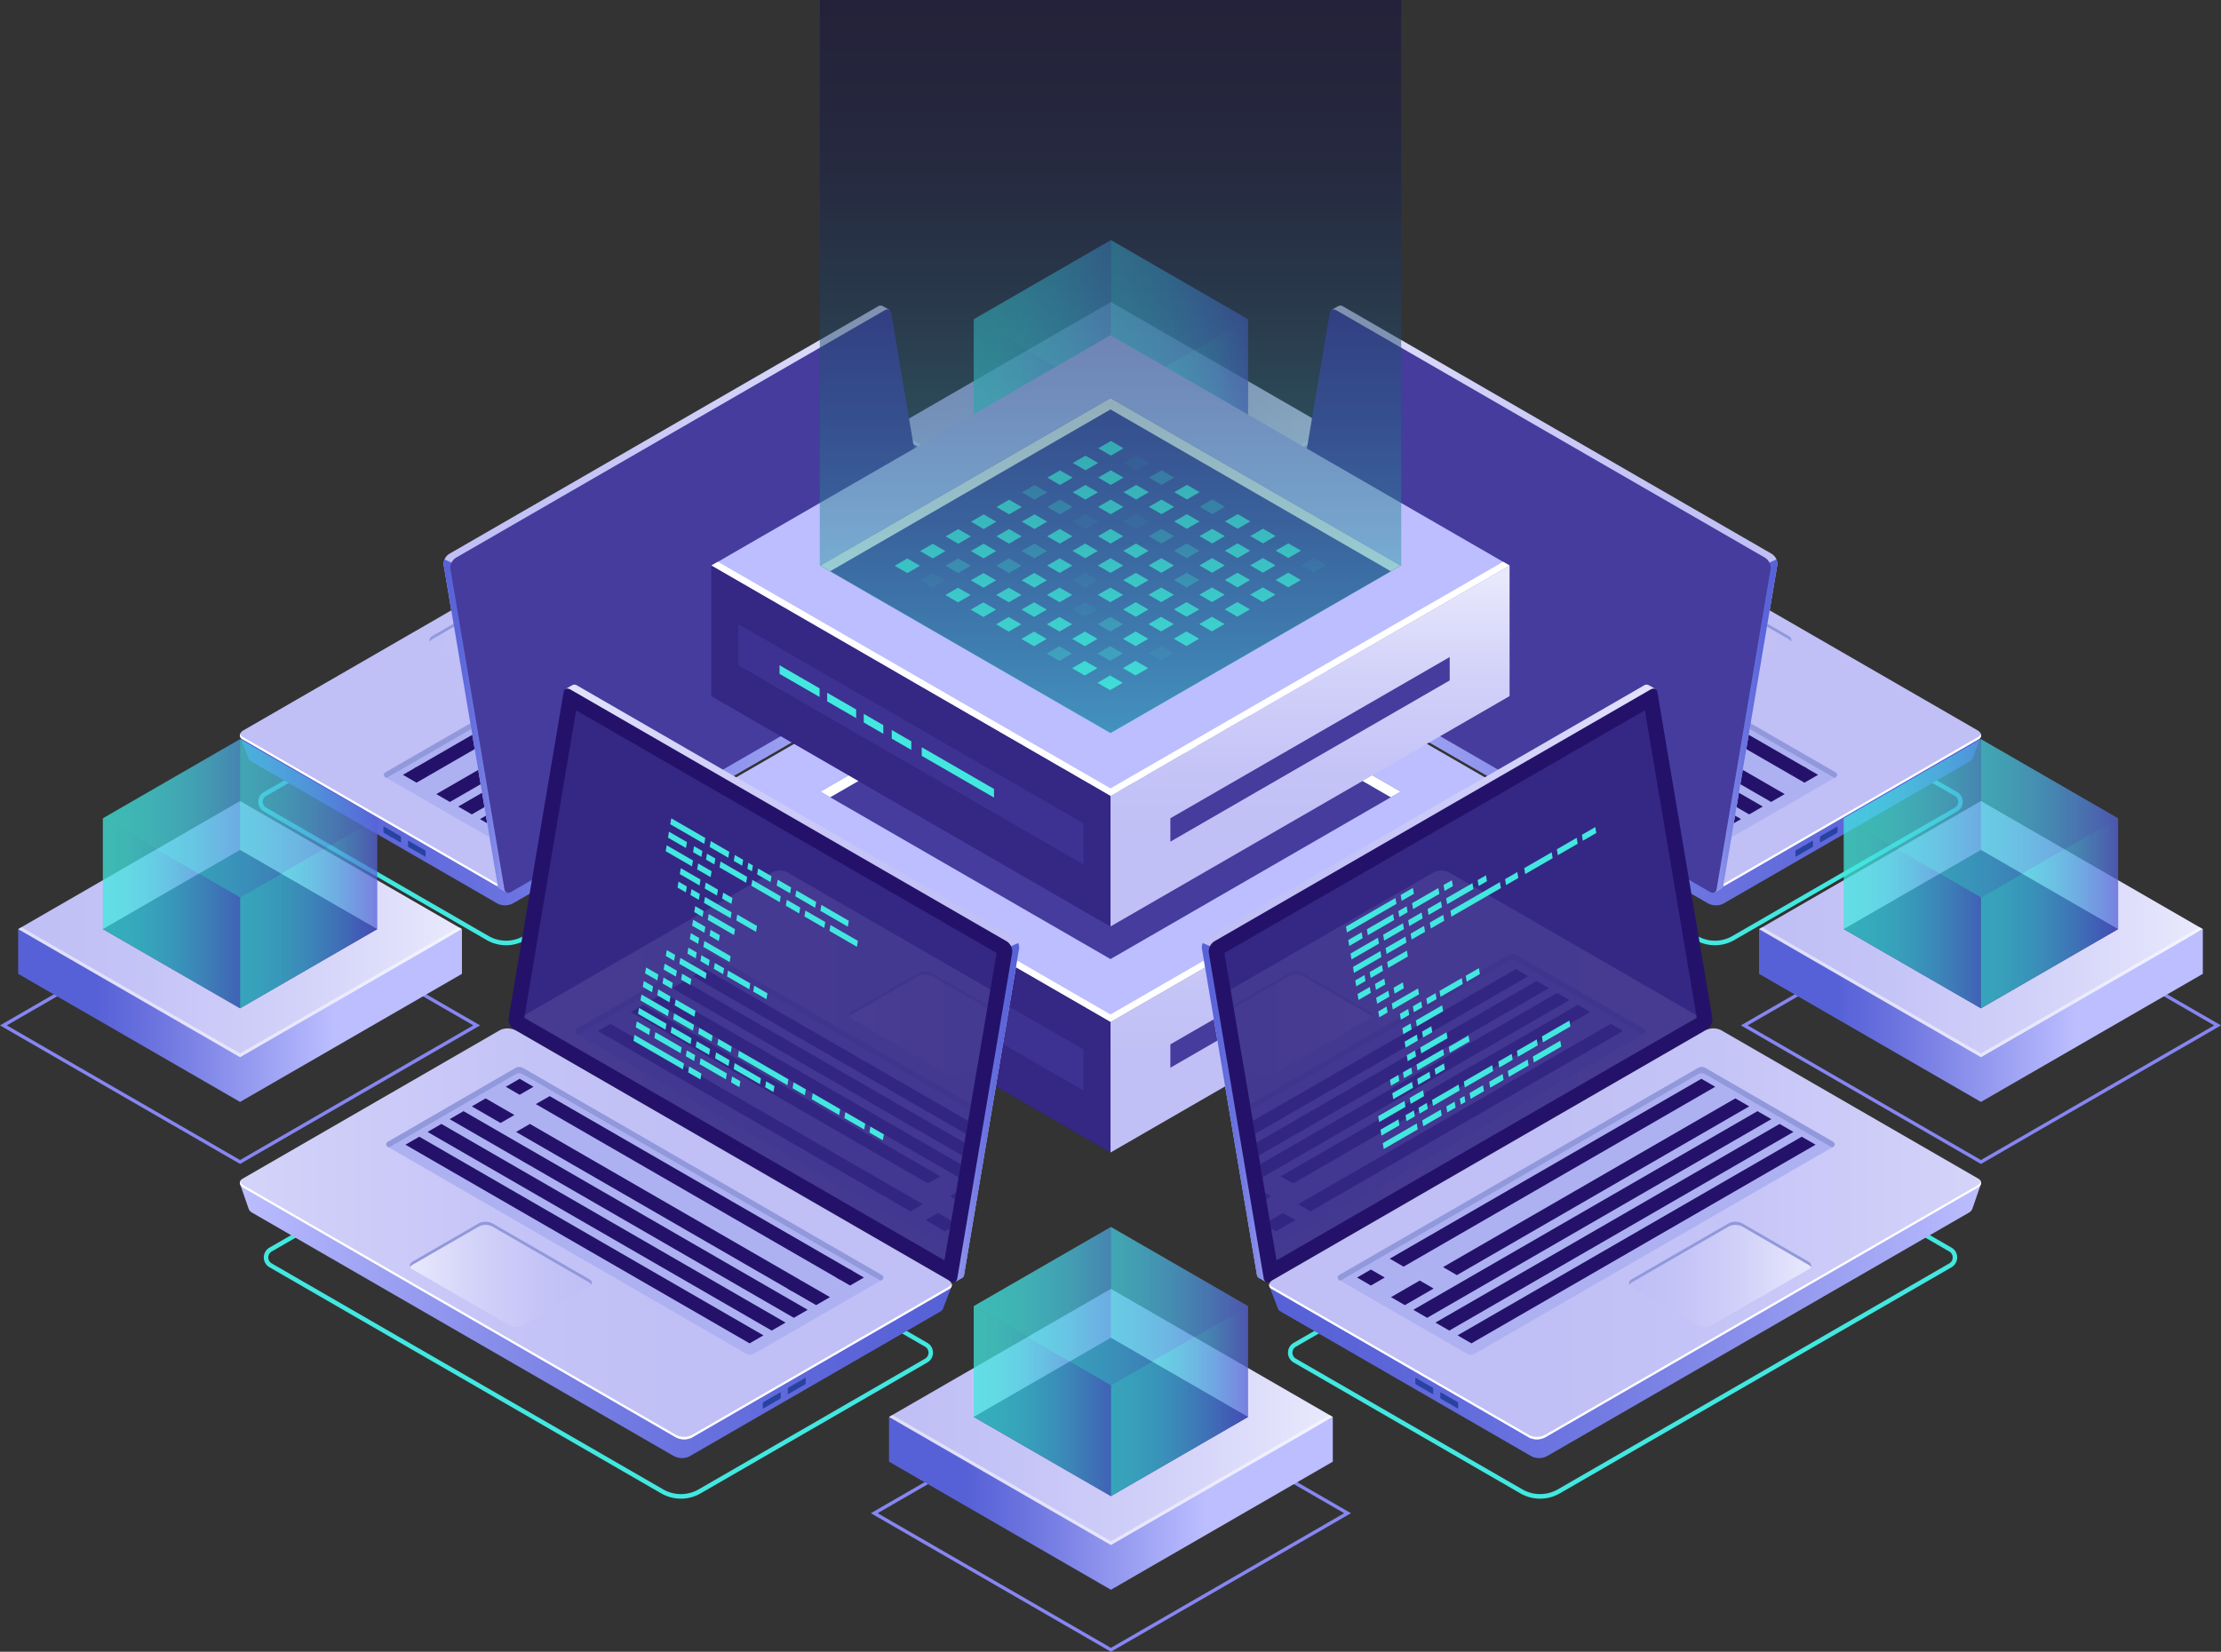 <svg xmlns="http://www.w3.org/2000/svg" xmlns:xlink="http://www.w3.org/1999/xlink" viewBox="0 0 465.5 346.283"><rect x="0" y="0" width="465.5" height="346.283" fill="#333333" stroke="none"/><defs><linearGradient id="Áåçûìÿííûé_ãðàäèåíò_4" x1="186.332" y1="108.276" x2="252.606" y2="108.276" gradientUnits="userSpaceOnUse"><stop offset="0.247" stop-color="#5761d7"/><stop offset="0.436" stop-color="#6c74df"/><stop offset="0.824" stop-color="#a2a6f5"/><stop offset="1" stop-color="#bcbeff"/></linearGradient><linearGradient id="Áåçûìÿííûé_ãðàäèåíò_3" x1="186.332" y1="90.159" x2="279.339" y2="90.159" gradientUnits="userSpaceOnUse"><stop offset="0" stop-color="#c0bff6"/><stop offset="0.294" stop-color="#c5c4f7"/><stop offset="0.64" stop-color="#d3d2f9"/><stop offset="1" stop-color="#e9e9fd"/></linearGradient><linearGradient id="Áåçûìÿííûé_ãðàäèåíò_254" x1="204.086" y1="90.159" x2="261.585" y2="90.159" gradientUnits="userSpaceOnUse"><stop offset="0" stop-color="#42e8e0"/><stop offset="0.151" stop-color="#43e3e0"/><stop offset="0.328" stop-color="#45d5df"/><stop offset="0.52" stop-color="#49bddd"/><stop offset="0.721" stop-color="#4e9cdb"/><stop offset="0.927" stop-color="#5472d8"/><stop offset="1" stop-color="#5761d7"/></linearGradient><linearGradient id="Áåçûìÿííûé_ãðàäèåíò_254-2" x1="232.835" y1="70.25" x2="261.585" y2="70.25" xlink:href="#Áåçûìÿííûé_ãðàäèåíò_254"/><linearGradient id="Áåçûìÿííûé_ãðàäèåíò_254-3" x1="204.086" y1="70.25" x2="232.836" y2="70.25" xlink:href="#Áåçûìÿííûé_ãðàäèåíò_254"/><linearGradient id="Áåçûìÿííûé_ãðàäèåíò_254-4" x1="204.086" y1="66.939" x2="261.585" y2="66.939" xlink:href="#Áåçûìÿííûé_ãðàäèåíò_254"/><linearGradient id="Áåçûìÿííûé_ãðàäèåíò_254-5" x1="232.836" y1="86.848" x2="261.585" y2="86.848" xlink:href="#Áåçûìÿííûé_ãðàäèåíò_254"/><linearGradient id="Áåçûìÿííûé_ãðàäèåíò_254-6" x1="204.086" y1="86.848" x2="232.836" y2="86.848" xlink:href="#Áåçûìÿííûé_ãðàäèåíò_254"/><linearGradient id="Áåçûìÿííûé_ãðàäèåíò_24" x1="2865.632" y1="189.016" x2="3012.193" y2="189.016" gradientTransform="translate(-2743.728)" gradientUnits="userSpaceOnUse"><stop offset="0" stop-color="#5761d7"/><stop offset="0.178" stop-color="#5c66d9"/><stop offset="0.388" stop-color="#6a73df"/><stop offset="0.613" stop-color="#8289e8"/><stop offset="0.849" stop-color="#a3a7f5"/><stop offset="1" stop-color="#bcbeff"/></linearGradient><linearGradient id="Áåçûìÿííûé_ãðàäèåíò_3-2" x1="2914.877" y1="184.129" x2="3061.516" y2="184.129" gradientTransform="translate(-2743.728)" xlink:href="#Áåçûìÿííûé_ãðàäèåíò_3"/><linearGradient id="Áåçûìÿííûé_ãðàäèåíò_3-3" x1="2905.363" y1="172.846" x2="2942.898" y2="172.846" gradientTransform="translate(-2743.728)" xlink:href="#Áåçûìÿííûé_ãðàäèåíò_3"/><linearGradient id="Áåçûìÿííûé_ãðàäèåíò_3-4" x1="2908.298" y1="166.081" x2="3012.07" y2="166.081" gradientTransform="translate(-2743.728)" xlink:href="#Áåçûìÿííûé_ãðàäèåíò_3"/><linearGradient id="Áåçûìÿííûé_ãðàäèåíò_24-2" x1="2908.298" y1="192.694" x2="2926.117" y2="192.694" xlink:href="#Áåçûìÿííûé_ãðàäèåíò_24"/><linearGradient id="Áåçûìÿííûé_ãðàäèåíò_24-3" x1="264.594" y1="189.016" x2="411.155" y2="189.016" gradientTransform="matrix(-1, 0, 0, 1, 751.404, 0)" xlink:href="#Áåçûìÿííûé_ãðàäèåíò_24"/><linearGradient id="Áåçûìÿííûé_ãðàäèåíò_3-5" x1="313.839" y1="184.129" x2="460.478" y2="184.129" gradientTransform="matrix(-1, 0, 0, 1, 751.404, 0)" xlink:href="#Áåçûìÿííûé_ãðàäèåíò_3"/><linearGradient id="Áåçûìÿííûé_ãðàäèåíò_3-6" x1="304.325" y1="172.846" x2="341.86" y2="172.846" gradientTransform="matrix(-1, 0, 0, 1, 751.404, 0)" xlink:href="#Áåçûìÿííûé_ãðàäèåíò_3"/><linearGradient id="Áåçûìÿííûé_ãðàäèåíò_3-7" x1="307.26" y1="166.081" x2="411.033" y2="166.081" gradientTransform="matrix(-1, 0, 0, 1, 751.404, 0)" xlink:href="#Áåçûìÿííûé_ãðàäèåíò_3"/><linearGradient id="Áåçûìÿííûé_ãðàäèåíò_24-4" x1="307.261" y1="192.694" x2="325.079" y2="192.694" gradientTransform="matrix(-1, 0, 0, 1, 751.404, 0)" xlink:href="#Áåçûìÿííûé_ãðàäèåíò_24"/><linearGradient id="Áåçûìÿííûé_ãðàäèåíò_3-8" x1="274.572" y1="224.72" x2="274.572" y2="167.562" xlink:href="#Áåçûìÿííûé_ãðàäèåíò_3"/><linearGradient id="Áåçûìÿííûé_ãðàäèåíò_3-9" x1="274.572" y1="177.325" x2="274.572" y2="120.168" xlink:href="#Áåçûìÿííûé_ãðàäèåíò_3"/><linearGradient id="Áåçûìÿííûé_ãðàäèåíò_3-10" x1="2602.182" y1="246.637" x2="2707.789" y2="246.637" gradientTransform="translate(-2278.691)" xlink:href="#Áåçûìÿííûé_ãðàäèåíò_3"/><linearGradient id="Áåçûìÿííûé_ãðàäèåíò_24-5" x1="2602.183" y1="273.721" x2="2620.317" y2="273.721" gradientTransform="translate(-2278.691)" xlink:href="#Áåçûìÿííûé_ãðàäèåíò_24"/><linearGradient id="Áåçûìÿííûé_ãðàäèåíò_24-6" x1="2616.331" y1="304.166" x2="2765.483" y2="304.166" gradientTransform="translate(-2278.691)" xlink:href="#Áåçûìÿííûé_ãðàäèåíò_24"/><linearGradient id="Áåçûìÿííûé_ãðàäèåíò_3-11" x1="2666.447" y1="299.193" x2="2815.678" y2="299.193" gradientTransform="translate(-2278.691)" xlink:href="#Áåçûìÿííûé_ãðàäèåíò_3"/><linearGradient id="Áåçûìÿííûé_ãðàäèåíò_3-12" x1="2691.719" y1="307.664" x2="2729.918" y2="307.664" gradientTransform="translate(-2278.691)" xlink:href="#Áåçûìÿííûé_ãðàäèåíò_3"/><clipPath id="clip-path" transform="translate(-71.607 -40.516)"><polygon id="SVGID" points="416.355 189.432 328.235 240.308 339.163 304.73 427.224 253.888 416.355 189.432" style="fill:none"/></clipPath><linearGradient id="Áåçûìÿííûé_ãðàäèåíò_3-13" x1="2609.432" y1="266.116" x2="2758.663" y2="266.116" gradientTransform="translate(-2278.691)" xlink:href="#Áåçûìÿííûé_ãðàäèåíò_3"/><linearGradient id="Áåçûìÿííûé_ãðàäèåíò_3-14" x1="2599.61" y1="255.161" x2="2637.809" y2="255.161" gradientTransform="translate(-2278.691)" xlink:href="#Áåçûìÿííûé_ãðàäèåíò_3"/><linearGradient id="Áåçûìÿííûé_ãðàäèåíò_3-15" x1="1.144" y1="246.637" x2="106.752" y2="246.637" gradientTransform="matrix(-1, 0, 0, 1, 286.366, 0)" xlink:href="#Áåçûìÿííûé_ãðàäèåíò_3"/><linearGradient id="Áåçûìÿííûé_ãðàäèåíò_24-7" x1="1.145" y1="273.721" x2="19.279" y2="273.721" gradientTransform="matrix(-1, 0, 0, 1, 286.366, 0)" xlink:href="#Áåçûìÿííûé_ãðàäèåíò_24"/><linearGradient id="Áåçûìÿííûé_ãðàäèåíò_24-8" x1="15.293" y1="304.166" x2="164.445" y2="304.166" gradientTransform="matrix(-1, 0, 0, 1, 286.366, 0)" xlink:href="#Áåçûìÿííûé_ãðàäèåíò_24"/><linearGradient id="Áåçûìÿííûé_ãðàäèåíò_3-16" x1="65.409" y1="299.193" x2="214.64" y2="299.193" gradientTransform="matrix(-1, 0, 0, 1, 286.366, 0)" xlink:href="#Áåçûìÿííûé_ãðàäèåíò_3"/><linearGradient id="Áåçûìÿííûé_ãðàäèåíò_3-17" x1="90.681" y1="307.664" x2="128.88" y2="307.664" gradientTransform="matrix(-1, 0, 0, 1, 286.366, 0)" xlink:href="#Áåçûìÿííûé_ãðàäèåíò_3"/><clipPath id="clip-path-2" transform="translate(-71.607 -40.516)"><polygon id="SVGID-2" data-name="SVGID" points="192.358 189.432 280.478 240.308 269.551 304.73 181.49 253.888 192.358 189.432" style="fill:none"/></clipPath><linearGradient id="Áåçûìÿííûé_ãðàäèåíò_3-18" x1="8.394" y1="266.116" x2="157.625" y2="266.116" gradientTransform="matrix(-1, 0, 0, 1, 286.366, 0)" xlink:href="#Áåçûìÿííûé_ãðàäèåíò_3"/><linearGradient id="Áåçûìÿííûé_ãðàäèåíò_3-19" x1="-1.428" y1="255.161" x2="36.771" y2="255.161" gradientTransform="matrix(-1, 0, 0, 1, 286.366, 0)" xlink:href="#Áåçûìÿííûé_ãðàäèåíò_3"/><linearGradient id="Áåçûìÿííûé_ãðàäèåíò_22" x1="232.75" y1="153.736" x2="232.75" gradientUnits="userSpaceOnUse"><stop offset="0" stop-color="#42e8e0"/><stop offset="0.121" stop-color="#39bdc0"/><stop offset="0.284" stop-color="#2f899a"/><stop offset="0.445" stop-color="#265f7b"/><stop offset="0.6" stop-color="#1f3d62"/><stop offset="0.748" stop-color="#1a2550"/><stop offset="0.885" stop-color="#171746"/><stop offset="1" stop-color="#161242"/></linearGradient><linearGradient id="Áåçûìÿííûé_ãðàäèåíò_4-2" x1="186.332" y1="315.164" x2="252.606" y2="315.164" xlink:href="#Áåçûìÿííûé_ãðàäèåíò_4"/><linearGradient id="Áåçûìÿííûé_ãðàäèåíò_3-20" x1="186.332" y1="297.047" x2="279.339" y2="297.047" xlink:href="#Áåçûìÿííûé_ãðàäèåíò_3"/><linearGradient id="Áåçûìÿííûé_ãðàäèåíò_254-7" x1="204.086" y1="297.048" x2="261.585" y2="297.048" xlink:href="#Áåçûìÿííûé_ãðàäèåíò_254"/><linearGradient id="Áåçûìÿííûé_ãðàäèåíò_254-8" x1="232.835" y1="277.138" x2="261.585" y2="277.138" xlink:href="#Áåçûìÿííûé_ãðàäèåíò_254"/><linearGradient id="Áåçûìÿííûé_ãðàäèåíò_254-9" x1="204.086" y1="277.138" x2="232.836" y2="277.138" xlink:href="#Áåçûìÿííûé_ãðàäèåíò_254"/><linearGradient id="Áåçûìÿííûé_ãðàäèåíò_254-10" x1="204.086" y1="273.827" x2="261.585" y2="273.827" xlink:href="#Áåçûìÿííûé_ãðàäèåíò_254"/><linearGradient id="Áåçûìÿííûé_ãðàäèåíò_254-11" x1="232.836" y1="293.736" x2="261.585" y2="293.736" xlink:href="#Áåçûìÿííûé_ãðàäèåíò_254"/><linearGradient id="Áåçûìÿííûé_ãðàäèåíò_254-12" x1="204.086" y1="293.736" x2="232.836" y2="293.736" xlink:href="#Áåçûìÿííûé_ãðàäèåíò_254"/><linearGradient id="Áåçûìÿííûé_ãðàäèåíò_4-3" x1="368.682" y1="212.895" x2="434.956" y2="212.895" xlink:href="#Áåçûìÿííûé_ãðàäèåíò_4"/><linearGradient id="Áåçûìÿííûé_ãðàäèåíò_3-21" x1="368.682" y1="194.778" x2="461.689" y2="194.778" xlink:href="#Áåçûìÿííûé_ãðàäèåíò_3"/><linearGradient id="Áåçûìÿííûé_ãðàäèåíò_254-13" x1="386.436" y1="194.778" x2="443.935" y2="194.778" xlink:href="#Áåçûìÿííûé_ãðàäèåíò_254"/><linearGradient id="Áåçûìÿííûé_ãðàäèåíò_254-14" x1="415.185" y1="174.869" x2="443.935" y2="174.869" xlink:href="#Áåçûìÿííûé_ãðàäèåíò_254"/><linearGradient id="Áåçûìÿííûé_ãðàäèåíò_254-15" x1="386.436" y1="174.868" x2="415.186" y2="174.868" xlink:href="#Áåçûìÿííûé_ãðàäèåíò_254"/><linearGradient id="Áåçûìÿííûé_ãðàäèåíò_254-16" x1="386.436" y1="171.557" x2="443.935" y2="171.557" xlink:href="#Áåçûìÿííûé_ãðàäèåíò_254"/><linearGradient id="Áåçûìÿííûé_ãðàäèåíò_254-17" x1="415.186" y1="191.467" x2="443.935" y2="191.467" xlink:href="#Áåçûìÿííûé_ãðàäèåíò_254"/><linearGradient id="Áåçûìÿííûé_ãðàäèåíò_254-18" x1="386.436" y1="191.467" x2="415.186" y2="191.467" xlink:href="#Áåçûìÿííûé_ãðàäèåíò_254"/><linearGradient id="Áåçûìÿííûé_ãðàäèåíò_4-4" x1="3.81" y1="212.895" x2="70.085" y2="212.895" xlink:href="#Áåçûìÿííûé_ãðàäèåíò_4"/><linearGradient id="Áåçûìÿííûé_ãðàäèåíò_3-22" x1="3.81" y1="194.778" x2="96.818" y2="194.778" xlink:href="#Áåçûìÿííûé_ãðàäèåíò_3"/><linearGradient id="Áåçûìÿííûé_ãðàäèåíò_254-19" x1="21.565" y1="194.778" x2="79.063" y2="194.778" xlink:href="#Áåçûìÿííûé_ãðàäèåíò_254"/><linearGradient id="Áåçûìÿííûé_ãðàäèåíò_254-20" x1="50.314" y1="174.869" x2="79.063" y2="174.869" xlink:href="#Áåçûìÿííûé_ãðàäèåíò_254"/><linearGradient id="Áåçûìÿííûé_ãðàäèåíò_254-21" x1="21.565" y1="174.868" x2="50.314" y2="174.868" xlink:href="#Áåçûìÿííûé_ãðàäèåíò_254"/><linearGradient id="Áåçûìÿííûé_ãðàäèåíò_254-22" x1="21.565" y1="171.557" x2="79.063" y2="171.557" xlink:href="#Áåçûìÿííûé_ãðàäèåíò_254"/><linearGradient id="Áåçûìÿííûé_ãðàäèåíò_254-23" x1="50.314" y1="191.467" x2="79.063" y2="191.467" xlink:href="#Áåçûìÿííûé_ãðàäèåíò_254"/><linearGradient id="Áåçûìÿííûé_ãðàäèåíò_254-24" x1="21.565" y1="191.467" x2="50.314" y2="191.467" xlink:href="#Áåçûìÿííûé_ãðàäèåíò_254"/></defs><g style="isolation:isolate"><g id="Ñëîé_1" data-name="Ñëîé 1"><path d="M304.444,179.912l-50.315-29.05,50.313-29.049,50.316,29.049ZM255.554,150.861l48.89,28.227,48.888-28.227-48.89-28.226Z" transform="translate(-71.607 -40.516)" style="fill:#8686f2;mix-blend-mode:lighten"/><polygon points="279.339 99.544 279.339 90.16 232.835 115.819 186.332 90.159 186.332 99.544 232.836 126.393 279.339 99.544" style="fill:url(#Áåçûìÿííûé_ãðàäèåíò_4)"/><polygon points="232.836 117.008 186.332 90.159 232.835 63.31 279.339 90.16 232.836 117.008" style="fill:url(#Áåçûìÿííûé_ãðàäèåíò_3)"/><polygon points="232.836 116.235 187.002 89.772 186.332 90.159 232.836 117.008 279.339 90.16 278.67 89.773 232.836 116.235" style="fill:#fff;opacity:0.5"/><polygon points="232.836 106.757 204.087 90.159 232.835 73.561 261.585 90.159 232.836 106.757" style="fill:#0f054c"/><polygon points="232.836 106.758 204.086 90.159 232.835 73.561 261.585 90.16 232.836 106.758" style="opacity:0.5;fill:url(#Áåçûìÿííûé_ãðàäèåíò_254)"/><polygon points="232.835 50.34 261.585 66.939 261.585 90.159 232.835 73.561 232.835 50.34" style="opacity:0.5;fill:url(#Áåçûìÿííûé_ãðàäèåíò_254-2)"/><polygon points="232.836 73.561 204.086 90.159 204.086 66.938 232.835 50.34 232.836 73.561" style="opacity:0.5;fill:url(#Áåçûìÿííûé_ãðàäèåíò_254-3)"/><polygon points="232.836 83.537 204.086 66.938 232.835 50.34 261.585 66.939 232.836 83.537" style="opacity:0.5;fill:url(#Áåçûìÿííûé_ãðàäèåíò_254-4)"/><polygon points="232.836 83.537 232.836 106.758 261.585 90.159 261.585 66.939 232.836 83.537" style="opacity:0.5;fill:url(#Áåçûìÿííûé_ãðàäèåíò_254-5)"/><polygon points="204.086 66.938 204.086 90.159 232.836 106.758 232.836 83.537 204.086 66.938" style="opacity:0.5;fill:url(#Áåçûìÿííûé_ãðàäèåíò_254-6)"/><g style="mix-blend-mode:lighten"><path d="M177.673,238.681a8.119,8.119,0,0,1-4.055-1.083l-46.702-26.964a2.348,2.348,0,0,1-.001-4.065l84.501-48.786a.468.468,0,0,1,.469,0l50.523,29.169a2.348,2.348,0,0,1,0,4.065L181.729,237.598A8.126,8.126,0,0,1,177.673,238.681Zm33.978-79.95-84.267,48.651a1.41,1.41,0,0,0,.001,2.44l46.702,26.964a7.316,7.316,0,0,0,7.174,0l80.68-46.581a1.409,1.409,0,0,0-0-2.44Z" transform="translate(-71.607 -40.516)" style="fill:#42e8e0"/></g><path d="M268.465,173.854l-4.902,2.56-49.157-28.381a3.566,3.566,0,0,0-3.209.133l-84.782,48.949c-.811-.454-4.511-2.233-4.511-2.233l1.794,4.676.007-.006a1.069,1.069,0,0,0,.502.557L175.98,230a3.566,3.566,0,0,0,3.209-.133l86.759-50.09a1.55,1.55,0,0,0,.728-.774l.007.004Z" transform="translate(-71.607 -40.516)" style="fill:url(#Áåçûìÿííûé_ãðàäèåíò_24)"/><path d="M267.707,174.66l-88.916,51.336a3.655,3.655,0,0,1-3.288.136L122.442,195.498c-.843-.487-.737-1.337.236-1.899l88.916-51.336a3.655,3.655,0,0,1,3.288-.136L267.943,172.761C268.786,173.248,268.68,174.098,267.707,174.66Z" transform="translate(-71.607 -40.516)" style="fill:url(#Áåçûìÿííûé_ãðàäèåíò_3-2)"/><path d="M267.707,174.147l-88.916,51.336a3.655,3.655,0,0,1-3.288.136L122.442,194.985a1.093,1.093,0,0,1-.515-.574.895.895,0,0,0,.515,1.086l53.06,30.634a3.655,3.655,0,0,0,3.288-.136l88.916-51.336c.655-.378.907-.885.751-1.325A1.569,1.569,0,0,1,267.707,174.147Z" transform="translate(-71.607 -40.516)" style="fill:#fff"/><path d="M151.971,214.891v-.975c0-.092.056-.135.126-.095l3.439,1.986a.301.301,0,0,1,.126.24v.975c0,.092-.056.135-.126.095l-3.439-1.986A.301.301,0,0,1,151.971,214.891Z" transform="translate(-71.607 -40.516)" style="fill:#2842a2"/><path d="M157.114,217.86v-.975c0-.092.056-.135.126-.095l3.439,1.986a.301.301,0,0,1,.126.24v.975c0,.092-.056.135-.126.095l-3.439-1.986A.301.301,0,0,1,157.114,217.86Z" transform="translate(-71.607 -40.516)" style="fill:#2842a2"/><path d="M152.357,202.462l73.89-42.66a1.591,1.591,0,0,1,1.592.001l26.312,15.223a.567.567,0,0,1-0.0.982L180.295,218.648a1.59,1.59,0,0,1-1.59 0l-26.347-15.204A.567.567,0,0,1,152.357,202.462Z" transform="translate(-71.607 -40.516)" style="fill:#adb1f2"/><path d="M152.357,203.445l.265.153,73.625-42.508a1.591,1.591,0,0,1,1.592.001l26.047,15.07.264-.153a.567.567,0,0,0,0-.982l-26.312-15.223a1.591,1.591,0,0,0-1.592-.001l-73.89,42.66A.567.567,0,0,0,152.357,203.445Z" transform="translate(-71.607 -40.516)" style="fill:#9198db"/><polygon points="158.217 123.142 90.155 162.437 86.781 161.09 155.363 121.494 158.217 123.142" style="fill:#24126a"/><polygon points="165.214 127.181 105.012 161.939 102.158 160.291 162.36 125.533 165.214 127.181" style="fill:#24126a"/><polygon points="169.771 129.812 98.89 170.735 96.036 169.088 166.917 128.164 169.771 129.812" style="fill:#24126a"/><polygon points="174.328 132.443 103.447 173.366 100.593 171.718 171.474 130.795 174.328 132.443" style="fill:#24126a"/><polygon points="178.885 135.074 108.003 175.997 105.15 174.349 176.031 133.426 178.885 135.074" style="fill:#24126a"/><polygon points="90.155 162.437 87.302 164.085 84.448 162.437 87.302 160.789 90.155 162.437" style="fill:#24126a"/><polygon points="108.474 159.94 94.298 168.124 91.444 166.476 105.723 158.233 108.474 159.94" style="fill:#24126a"/><path d="M178.663,183.344l19.923-11.503a.859.859,0,0,0,0-1.628l-13.624-7.866a3.117,3.117,0,0,0-2.82 0l-19.923,11.503a.859.859,0,0,0-0,1.628l13.624,7.866A3.117,3.117,0,0,0,178.663,183.344Z" transform="translate(-71.607 -40.516)" style="fill:url(#Áåçûìÿííûé_ãðàäèåíò_3-3)"/><path d="M162.219,174.516l19.923-11.503a3.116,3.116,0,0,1,2.82,0l13.624,7.866a1.221,1.221,0,0,1,.489.481c.206-.393.049-.836-.489-1.147l-13.624-7.866a3.116,3.116,0,0,0-2.82 0l-19.923,11.503c-.538.311-.696.754-.489,1.147A1.22,1.22,0,0,1,162.219,174.516Z" transform="translate(-71.607 -40.516)" style="fill:#9198db"/><path d="M268.323,172.535l-11.24-66.685.904-.381-1.358-.778.002.008a.977.977,0,0,0-1.046.072l-89.83,51.864a2.536,2.536,0,0,0-1.166,2.282l11.329,67.215a.843.843,0,0,0,.473.684l-.001 0,1.329.768.228-1.24-.076.023,89.286-51.549A2.536,2.536,0,0,0,268.323,172.535Z" transform="translate(-71.607 -40.516)" style="fill:url(#Áåçûìÿííûé_ãðàäèåíò_3-4)"/><path d="M166.255,158.458l-1.477-.653a2.032,2.032,0,0,0-.19,1.112l11.329,67.215a.843.843,0,0,0,.473.684l-.001 0,1.329.768.228-1.24-.076.023,4.518-2.608Z" transform="translate(-71.607 -40.516)" style="fill:url(#Áåçûìÿííûé_ãðàäèåíò_24-2)"/><path d="M268.566,175.626,178.736,227.489c-.694.4-1.287.169-1.409-.549L165.998,159.725a2.536,2.536,0,0,1,1.166-2.282l89.83-51.863c.694-.4,1.287-.169,1.409.549l11.329,67.215A2.536,2.536,0,0,1,268.566,175.626Z" transform="translate(-71.607 -40.516)" style="fill:#453c9e"/><g style="mix-blend-mode:lighten"><path d="M431.041,238.681a8.122,8.122,0,0,1-4.056-1.083h0l-80.68-46.581a2.347,2.347,0,0,1,0-4.065l50.523-29.169a.468.468,0,0,1,.469,0l84.501,48.786a2.348,2.348,0,0,1,.001,4.065l-46.703,26.964A8.122,8.122,0,0,1,431.041,238.681Zm-3.587-1.895a7.316,7.316,0,0,0,7.174,0l46.702-26.964a1.409,1.409,0,0,0-.001-2.441L397.063,158.731l-.158.091-50.131,28.943a1.409,1.409,0,0,0,0,2.44Z" transform="translate(-71.607 -40.516)" style="fill:#42e8e0"/></g><path d="M340.249,173.854l4.902,2.56,49.157-28.381a3.566,3.566,0,0,1,3.209.133l84.782,48.949c.811-.454,4.511-2.233,4.511-2.233l-1.794,4.676-.007-.006a1.069,1.069,0,0,1-.502.557L432.734,230a3.566,3.566,0,0,1-3.209-.133l-86.759-50.09a1.551,1.551,0,0,1-.728-.774l-.007.004Z" transform="translate(-71.607 -40.516)" style="fill:url(#Áåçûìÿííûé_ãðàäèåíò_24-3)"/><path d="M341.007,174.66l88.916,51.336a3.655,3.655,0,0,0,3.288.136l53.06-30.634c.843-.487.737-1.337-.236-1.899L397.119,142.263a3.655,3.655,0,0,0-3.288-.136L340.771,172.761C339.928,173.248,340.034,174.098,341.007,174.66Z" transform="translate(-71.607 -40.516)" style="fill:url(#Áåçûìÿííûé_ãðàäèåíò_3-5)"/><path d="M341.007,174.147l88.916,51.336a3.655,3.655,0,0,0,3.288.136l53.06-30.634a1.094,1.094,0,0,0,.515-.574.895.895,0,0,1-.515,1.086l-53.06,30.634a3.655,3.655,0,0,1-3.288-.136l-88.916-51.336c-.655-.378-.907-.885-.751-1.325A1.568,1.568,0,0,0,341.007,174.147Z" transform="translate(-71.607 -40.516)" style="fill:#fff"/><path d="M456.743,214.891v-.975c0-.092-.056-.135-.125-.095l-3.439,1.986a.301.301,0,0,0-.126.24v.975c0,.092.056.135.126.095l3.439-1.986A.301.301,0,0,0,456.743,214.891Z" transform="translate(-71.607 -40.516)" style="fill:#2842a2"/><path d="M451.6,217.86v-.975c0-.092-.056-.135-.125-.095l-3.439,1.986a.3.3,0,0,0-.126.24v.975c0,.092.056.135.126.095l3.439-1.986A.301.301,0,0,0,451.6,217.86Z" transform="translate(-71.607 -40.516)" style="fill:#2842a2"/><path d="M456.357,202.462l-73.89-42.66a1.591,1.591,0,0,0-1.592.001l-26.312,15.223a.567.567,0,0,0,0.0.982L428.419,218.648a1.591,1.591,0,0,0,1.59 0l26.347-15.204A.567.567,0,0,0,456.357,202.462Z" transform="translate(-71.607 -40.516)" style="fill:#adb1f2"/><path d="M456.357,203.445l-.265.153-73.625-42.508a1.591,1.591,0,0,0-1.592.001l-26.047,15.07-.264-.153a.567.567,0,0,1-.001-.982l26.312-15.223a1.591,1.591,0,0,1,1.592-.001l73.89,42.66A.567.567,0,0,1,456.357,203.445Z" transform="translate(-71.607 -40.516)" style="fill:#9198db"/><polygon points="307.283 123.142 375.345 162.437 378.719 161.09 310.137 121.494 307.283 123.142" style="fill:#24126a"/><polygon points="300.286 127.181 360.488 161.939 363.342 160.291 303.14 125.533 300.286 127.181" style="fill:#24126a"/><polygon points="295.729 129.812 366.611 170.735 369.464 169.088 298.583 128.164 295.729 129.812" style="fill:#24126a"/><polygon points="291.172 132.443 362.054 173.366 364.907 171.718 294.026 130.795 291.172 132.443" style="fill:#24126a"/><polygon points="286.616 135.074 357.497 175.997 360.35 174.349 289.469 133.426 286.616 135.074" style="fill:#24126a"/><polygon points="375.345 162.437 378.198 164.085 381.052 162.437 378.198 160.789 375.345 162.437" style="fill:#24126a"/><polygon points="357.026 159.94 371.202 168.124 374.056 166.476 359.777 158.233 357.026 159.94" style="fill:#24126a"/><path d="M430.051,183.344l-19.923-11.503a.859.859,0,0,1-0-1.628l13.624-7.866a3.117,3.117,0,0,1,2.82 0l19.923,11.503a.859.859,0,0,1,0,1.628l-13.624,7.866A3.117,3.117,0,0,1,430.051,183.344Z" transform="translate(-71.607 -40.516)" style="fill:url(#Áåçûìÿííûé_ãðàäèåíò_3-6)"/><path d="M446.495,174.516l-19.923-11.503a3.116,3.116,0,0,0-2.82,0l-13.624,7.866a1.222,1.222,0,0,0-.489.481c-.206-.393-.049-.836.489-1.147l13.624-7.866a3.116,3.116,0,0,1,2.82 0l19.923,11.503c.538.311.695.754.489,1.147A1.221,1.221,0,0,0,446.495,174.516Z" transform="translate(-71.607 -40.516)" style="fill:#9198db"/><path d="M340.39,172.535l11.24-66.685-.904-.381,1.358-.778-.002.008a.977.977,0,0,1,1.047.072l89.83,51.864a2.536,2.536,0,0,1,1.166,2.282l-11.329,67.215a.843.843,0,0,1-.473.684l.001 0-1.329.768-.228-1.24.076.023-89.286-51.549A2.536,2.536,0,0,1,340.39,172.535Z" transform="translate(-71.607 -40.516)" style="fill:url(#Áåçûìÿííûé_ãðàäèåíò_3-7)"/><path d="M442.459,158.458l1.477-.653a2.032,2.032,0,0,1,.19,1.112l-11.329,67.215a.843.843,0,0,1-.473.684l.001 0-1.329.768-.228-1.24.076.023-4.518-2.608Z" transform="translate(-71.607 -40.516)" style="fill:url(#Áåçûìÿííûé_ãðàäèåíò_24-4)"/><path d="M340.148,175.626l89.83,51.864c.694.4,1.287.169,1.409-.549l11.329-67.215a2.536,2.536,0,0,0-1.166-2.282l-89.83-51.863c-.694-.4-1.287-.169-1.409.549l-11.329,67.215A2.536,2.536,0,0,0,340.148,175.626Z" transform="translate(-71.607 -40.516)" style="fill:#453c9e"/><polygon points="232.751 214.247 149.108 165.956 232.749 117.666 316.392 165.957 232.751 214.247" style="fill:#bcbeff"/><polygon points="232.751 201.061 171.947 165.956 232.749 130.852 293.553 165.957 232.751 201.061" style="fill:#453c9e"/><polygon points="232.749 133.229 291.494 167.146 293.553 165.957 232.749 130.852 171.947 165.956 174.006 167.145 232.749 133.229" style="fill:#fff"/><polygon points="316.392 165.957 316.392 193.33 232.751 241.62 232.751 214.247 316.392 165.957" style="fill:url(#Áåçûìÿííûé_ãðàäèåíò_3-8)"/><polygon points="149.108 165.956 149.108 193.329 232.751 241.62 232.751 214.247 149.108 165.956" style="fill:#24126a"/><g style="opacity:0.51"><polygon points="154.774 178.254 154.774 186.874 227.085 228.623 227.085 220.003 154.774 178.254" style="fill:#453c9e"/></g><polygon points="232.751 212.678 150.467 165.171 149.108 165.956 232.751 214.247 316.392 165.957 315.033 165.173 232.751 212.678" style="fill:#fff"/><polygon points="303.846 185.139 303.846 190.038 245.297 223.841 245.297 218.942 303.846 185.139" style="fill:#453c9e"/><polygon points="149.108 165.956 149.108 193.329 232.751 241.62 232.751 214.247 149.108 165.956" style="fill:#453c9e;opacity:0.51"/><polygon points="208.334 212.793 193.188 204.047 193.186 205.853 208.333 214.599 208.334 212.793" style="fill:#42e8e0"/><polygon points="191.004 202.805 186.9 200.436 186.899 202.242 191.002 204.612 191.004 202.805" style="fill:#42e8e0"/><polygon points="171.779 191.708 163.383 186.86 163.381 188.666 171.777 193.515 171.779 191.708" style="fill:#42e8e0"/><polygon points="179.441 196.133 173.369 192.627 173.368 194.433 179.44 197.939 179.441 196.133" style="fill:#42e8e0"/><polygon points="185.135 199.42 181.032 197.051 181.03 198.857 185.134 201.227 185.135 199.42" style="fill:#42e8e0"/><polygon points="232.836 142.905 230.18 141.372 232.836 139.838 235.492 141.372 232.836 142.905" style="fill:#42e8e0"/><polygon points="238.148 145.972 235.492 144.439 238.148 142.905 240.804 144.439 238.148 145.972" style="fill:#42e8e0;opacity:0.1"/><polygon points="243.46 149.039 240.804 147.506 243.46 145.972 246.116 147.506 243.46 149.039" style="fill:#42e8e0;opacity:0.4"/><polygon points="248.772 152.106 246.116 150.572 248.772 149.039 251.428 150.572 248.772 152.106" style="fill:#42e8e0"/><polygon points="254.084 155.173 251.428 153.639 254.084 152.106 256.74 153.639 254.084 155.173" style="fill:#42e8e0;opacity:0.4"/><polygon points="259.396 158.24 256.74 156.706 259.396 155.173 262.052 156.706 259.396 158.24" style="fill:#42e8e0"/><polygon points="264.708 161.306 262.052 159.773 264.708 158.24 267.364 159.773 264.708 161.306" style="fill:#42e8e0"/><polygon points="270.02 164.373 267.364 162.84 270.02 161.307 272.676 162.84 270.02 164.373" style="fill:#42e8e0"/><polygon points="275.332 167.44 272.676 165.907 275.332 164.373 277.988 165.907 275.332 167.44" style="fill:#42e8e0;opacity:0.1"/><polygon points="227.503 145.985 224.847 144.451 227.503 142.918 230.159 144.451 227.503 145.985" style="fill:#42e8e0"/><polygon points="232.815 149.051 230.159 147.518 232.815 145.985 235.471 147.518 232.815 149.051" style="fill:#42e8e0"/><polygon points="238.127 152.118 235.471 150.585 238.126 149.051 240.782 150.585 238.127 152.118" style="fill:#42e8e0"/><polygon points="243.439 155.185 240.783 153.652 243.438 152.118 246.094 153.652 243.439 155.185" style="fill:#42e8e0"/><polygon points="248.751 158.252 246.095 156.719 248.75 155.185 251.406 156.719 248.751 158.252" style="fill:#42e8e0"/><polygon points="254.063 161.319 251.407 159.785 254.062 158.252 256.718 159.786 254.063 161.319" style="fill:#42e8e0"/><polygon points="259.375 164.386 256.719 162.852 259.374 161.319 262.03 162.852 259.375 164.386" style="fill:#42e8e0"/><polygon points="264.687 167.453 262.031 165.919 264.686 164.386 267.342 165.919 264.687 167.453" style="fill:#42e8e0"/><polygon points="269.998 170.52 267.343 168.986 269.998 167.453 272.654 168.986 269.998 170.52" style="fill:#42e8e0"/><polygon points="222.169 149.064 219.513 147.53 222.169 145.997 224.825 147.53 222.169 149.064" style="fill:#42e8e0"/><polygon points="227.481 152.131 224.825 150.597 227.481 149.064 230.137 150.597 227.481 152.131" style="fill:#42e8e0"/><polygon points="232.793 155.198 230.137 153.664 232.793 152.131 235.449 153.664 232.793 155.198" style="fill:#42e8e0"/><polygon points="238.105 158.264 235.449 156.731 238.105 155.198 240.761 156.731 238.105 158.264" style="fill:#42e8e0;opacity:0.1"/><polygon points="243.417 161.331 240.761 159.798 243.417 158.264 246.073 159.798 243.417 161.331" style="fill:#42e8e0;opacity:0.4"/><polygon points="248.729 164.398 246.073 162.865 248.729 161.331 251.385 162.865 248.729 164.398" style="fill:#42e8e0;opacity:0.4"/><polygon points="254.041 167.465 251.385 165.932 254.041 164.398 256.697 165.932 254.041 167.465" style="fill:#42e8e0"/><polygon points="259.353 170.532 256.697 168.999 259.353 167.465 262.009 168.999 259.353 170.532" style="fill:#42e8e0"/><polygon points="264.665 173.599 262.009 172.065 264.665 170.532 267.321 172.065 264.665 173.599" style="fill:#42e8e0"/><polygon points="216.836 152.143 214.18 150.61 216.836 149.076 219.492 150.61 216.836 152.143" style="fill:#42e8e0;opacity:0.4"/><polygon points="222.148 155.21 219.492 153.677 222.148 152.143 224.804 153.677 222.148 155.21" style="fill:#42e8e0;opacity:0.4"/><polygon points="227.46 158.277 224.804 156.743 227.46 155.21 230.116 156.743 227.46 158.277" style="fill:#42e8e0;opacity:0.1"/><polygon points="232.772 161.344 230.116 159.81 232.772 158.277 235.427 159.81 232.772 161.344" style="fill:#42e8e0"/><polygon points="238.084 164.411 235.428 162.877 238.083 161.344 240.739 162.877 238.084 164.411" style="fill:#42e8e0"/><polygon points="243.396 167.477 240.74 165.944 243.395 164.411 246.051 165.944 243.396 167.477" style="fill:#42e8e0"/><polygon points="248.708 170.544 246.052 169.011 248.707 167.478 251.363 169.011 248.708 170.544" style="fill:#42e8e0;opacity:0.4"/><polygon points="254.02 173.611 251.364 172.078 254.019 170.544 256.675 172.078 254.02 173.611" style="fill:#42e8e0"/><polygon points="259.332 176.678 256.676 175.145 259.331 173.611 261.987 175.145 259.332 176.678" style="fill:#42e8e0"/><polygon points="211.502 155.222 208.846 153.689 211.502 152.156 214.158 153.689 211.502 155.222" style="fill:#42e8e0"/><polygon points="216.814 158.289 214.158 156.756 216.814 155.222 219.47 156.756 216.814 158.289" style="fill:#42e8e0"/><polygon points="222.126 161.356 219.47 159.823 222.126 158.289 224.782 159.823 222.126 161.356" style="fill:#42e8e0"/><polygon points="227.438 164.423 224.782 162.89 227.438 161.356 230.094 162.89 227.438 164.423" style="fill:#42e8e0"/><polygon points="232.75 167.49 230.094 165.956 232.75 164.423 235.406 165.957 232.75 167.49" style="fill:#42e8e0"/><polygon points="238.062 170.557 235.406 169.023 238.062 167.49 240.718 169.023 238.062 170.557" style="fill:#42e8e0"/><polygon points="243.374 173.624 240.718 172.09 243.374 170.557 246.03 172.09 243.374 173.624" style="fill:#42e8e0"/><polygon points="248.686 176.691 246.03 175.157 248.686 173.624 251.342 175.157 248.686 176.691" style="fill:#42e8e0"/><polygon points="253.998 179.757 251.342 178.224 253.998 176.691 256.654 178.224 253.998 179.757" style="fill:#42e8e0"/><polygon points="206.169 158.302 203.513 156.768 206.169 155.235 208.825 156.768 206.169 158.302" style="fill:#42e8e0"/><polygon points="211.481 161.369 208.825 159.835 211.481 158.302 214.137 159.835 211.481 161.369" style="fill:#42e8e0"/><polygon points="216.793 164.435 214.137 162.902 216.793 161.369 219.449 162.902 216.793 164.435" style="fill:#42e8e0;opacity:0.4"/><polygon points="222.105 167.502 219.449 165.969 222.105 164.435 224.761 165.969 222.105 167.502" style="fill:#42e8e0"/><polygon points="227.417 170.569 224.761 169.036 227.417 167.502 230.073 169.036 227.417 170.569" style="fill:#42e8e0;opacity:0.1"/><polygon points="232.729 173.636 230.073 172.103 232.728 170.569 235.384 172.103 232.729 173.636" style="fill:#42e8e0"/><polygon points="238.041 176.703 235.385 175.17 238.04 173.636 240.696 175.17 238.041 176.703" style="fill:#42e8e0"/><polygon points="243.353 179.77 240.697 178.236 243.352 176.703 246.008 178.236 243.353 179.77" style="fill:#42e8e0"/><polygon points="248.665 182.837 246.009 181.303 248.664 179.77 251.32 181.303 248.665 182.837" style="fill:#42e8e0"/><polygon points="200.835 161.381 198.179 159.848 200.835 158.314 203.491 159.848 200.835 161.381" style="fill:#42e8e0"/><polygon points="206.147 164.448 203.491 162.914 206.147 161.381 208.803 162.914 206.147 164.448" style="fill:#42e8e0"/><polygon points="211.459 167.515 208.803 165.981 211.459 164.448 214.115 165.981 211.459 167.515" style="fill:#42e8e0;opacity:0.4"/><polygon points="216.771 170.582 214.115 169.048 216.771 167.515 219.427 169.048 216.771 170.582" style="fill:#42e8e0"/><polygon points="222.083 173.648 219.427 172.115 222.083 170.582 224.739 172.115 222.083 173.648" style="fill:#42e8e0"/><polygon points="227.395 176.715 224.739 175.182 227.395 173.649 230.051 175.182 227.395 176.715" style="fill:#42e8e0;opacity:0.1"/><polygon points="232.707 179.782 230.051 178.249 232.707 176.715 235.363 178.249 232.707 179.782" style="fill:#42e8e0;opacity:0.4"/><polygon points="238.019 182.849 235.363 181.316 238.019 179.782 240.675 181.316 238.019 182.849" style="fill:#42e8e0"/><polygon points="243.331 185.916 240.675 184.383 243.331 182.849 245.987 184.383 243.331 185.916" style="fill:#42e8e0;opacity:0.1"/><polygon points="195.502 164.46 192.846 162.927 195.502 161.393 198.158 162.927 195.502 164.46" style="fill:#42e8e0"/><polygon points="200.814 167.527 198.158 165.994 200.814 164.46 203.47 165.994 200.814 167.527" style="fill:#42e8e0;opacity:0.4"/><polygon points="206.126 170.594 203.47 169.061 206.126 167.527 208.782 169.061 206.126 170.594" style="fill:#42e8e0"/><polygon points="211.438 173.661 208.782 172.127 211.438 170.594 214.094 172.128 211.438 173.661" style="fill:#42e8e0"/><polygon points="216.75 176.728 214.094 175.194 216.75 173.661 219.406 175.194 216.75 176.728" style="fill:#42e8e0"/><polygon points="222.062 179.795 219.406 178.261 222.062 176.728 224.718 178.261 222.062 179.795" style="fill:#42e8e0"/><polygon points="227.374 182.862 224.718 181.328 227.374 179.795 230.029 181.328 227.374 182.862" style="fill:#42e8e0"/><polygon points="232.686 185.928 230.03 184.395 232.685 182.862 235.341 184.395 232.686 185.928" style="fill:#42e8e0;opacity:0.4"/><polygon points="237.998 188.995 235.342 187.462 237.997 185.928 240.653 187.462 237.998 188.995" style="fill:#42e8e0"/><polygon points="190.168 167.54 187.512 166.006 190.168 164.473 192.824 166.006 190.168 167.54" style="fill:#42e8e0"/><polygon points="195.48 170.606 192.824 169.073 195.48 167.54 198.136 169.073 195.48 170.606" style="fill:#42e8e0;opacity:0.1"/><polygon points="200.792 173.673 198.136 172.14 200.792 170.606 203.448 172.14 200.792 173.673" style="fill:#42e8e0"/><polygon points="206.104 176.74 203.448 175.207 206.104 173.673 208.76 175.207 206.104 176.74" style="fill:#42e8e0"/><polygon points="211.416 179.807 208.76 178.274 211.416 176.74 214.072 178.274 211.416 179.807" style="fill:#42e8e0"/><polygon points="216.728 182.874 214.072 181.341 216.728 179.807 219.384 181.341 216.728 182.874" style="fill:#42e8e0"/><polygon points="222.04 185.941 219.384 184.407 222.04 182.874 224.696 184.407 222.04 185.941" style="fill:#42e8e0;opacity:0.4"/><polygon points="227.352 189.008 224.696 187.474 227.352 185.941 230.008 187.474 227.352 189.008" style="fill:#42e8e0"/><polygon points="232.664 192.075 230.008 190.541 232.664 189.008 235.32 190.541 232.664 192.075" style="fill:#42e8e0"/><polygon points="232.751 166.853 149.108 118.561 232.749 70.271 316.392 118.563 232.751 166.853" style="fill:#bcbeff"/><polygon points="232.751 153.667 171.947 118.561 232.749 83.457 293.553 118.562 232.751 153.667" style="fill:#453c9e"/><polygon points="232.749 85.835 291.494 119.751 293.553 118.562 232.749 83.457 171.947 118.561 174.006 119.75 232.749 85.835" style="fill:#fff"/><polygon points="316.392 118.563 316.392 145.936 232.751 194.226 232.751 166.853 316.392 118.563" style="fill:url(#Áåçûìÿííûé_ãðàäèåíò_3-9)"/><polygon points="149.108 118.561 149.108 145.934 232.751 194.226 232.751 166.853 149.108 118.561" style="fill:#24126a"/><g style="opacity:0.51"><polygon points="154.774 130.86 154.774 139.48 227.085 181.229 227.085 172.609 154.774 130.86" style="fill:#453c9e"/></g><polygon points="232.751 165.283 150.467 117.777 149.108 118.561 232.751 166.853 316.392 118.563 315.033 117.778 232.751 165.283" style="fill:#fff"/><polygon points="303.846 137.744 303.846 142.644 245.297 176.447 245.297 171.547 303.846 137.744" style="fill:#453c9e"/><polygon points="149.108 118.561 149.108 145.934 232.751 194.226 232.751 166.853 149.108 118.561" style="fill:#453c9e;opacity:0.51"/><polygon points="208.334 165.399 193.188 156.653 193.186 158.459 208.333 167.205 208.334 165.399" style="fill:#42e8e0"/><polygon points="191.004 155.411 186.9 153.041 186.899 154.847 191.002 157.217 191.004 155.411" style="fill:#42e8e0"/><polygon points="171.779 144.314 163.383 139.466 163.381 141.272 171.777 146.12 171.779 144.314" style="fill:#42e8e0"/><polygon points="179.441 148.738 173.369 145.232 173.368 147.038 179.44 150.544 179.441 148.738" style="fill:#42e8e0"/><polygon points="185.135 152.026 181.032 149.656 181.03 151.463 185.134 153.832 185.135 152.026" style="fill:#42e8e0"/><polygon points="232.836 95.511 230.18 93.977 232.836 92.444 235.492 93.977 232.836 95.511" style="fill:#42e8e0"/><polygon points="238.148 98.578 235.492 97.044 238.148 95.511 240.804 97.044 238.148 98.578" style="fill:#42e8e0;opacity:0.1"/><polygon points="243.46 101.644 240.804 100.111 243.46 98.578 246.116 100.111 243.46 101.644" style="fill:#42e8e0;opacity:0.4"/><polygon points="248.772 104.711 246.116 103.178 248.772 101.644 251.428 103.178 248.772 104.711" style="fill:#42e8e0"/><polygon points="254.084 107.778 251.428 106.245 254.084 104.711 256.74 106.245 254.084 107.778" style="fill:#42e8e0;opacity:0.4"/><polygon points="259.396 110.845 256.74 109.312 259.396 107.778 262.052 109.312 259.396 110.845" style="fill:#42e8e0"/><polygon points="264.708 113.912 262.052 112.379 264.708 110.845 267.364 112.379 264.708 113.912" style="fill:#42e8e0"/><polygon points="270.02 116.979 267.364 115.445 270.02 113.912 272.676 115.445 270.02 116.979" style="fill:#42e8e0"/><polygon points="275.332 120.046 272.676 118.512 275.332 116.979 277.988 118.512 275.332 120.046" style="fill:#42e8e0;opacity:0.1"/><polygon points="227.503 98.59 224.847 97.057 227.503 95.523 230.159 97.057 227.503 98.59" style="fill:#42e8e0"/><polygon points="232.815 101.657 230.159 100.123 232.815 98.59 235.471 100.123 232.815 101.657" style="fill:#42e8e0"/><polygon points="238.127 104.724 235.471 103.19 238.126 101.657 240.782 103.19 238.127 104.724" style="fill:#42e8e0"/><polygon points="243.439 107.791 240.783 106.257 243.438 104.724 246.094 106.257 243.439 107.791" style="fill:#42e8e0"/><polygon points="248.751 110.857 246.095 109.324 248.75 107.791 251.406 109.324 248.751 110.857" style="fill:#42e8e0"/><polygon points="254.063 113.924 251.407 112.391 254.062 110.858 256.718 112.391 254.063 113.924" style="fill:#42e8e0"/><polygon points="259.375 116.991 256.719 115.458 259.374 113.924 262.03 115.458 259.375 116.991" style="fill:#42e8e0"/><polygon points="264.687 120.058 262.031 118.525 264.686 116.991 267.342 118.525 264.687 120.058" style="fill:#42e8e0"/><polygon points="269.998 123.125 267.343 121.592 269.998 120.058 272.654 121.592 269.998 123.125" style="fill:#42e8e0"/><polygon points="222.169 101.669 219.513 100.136 222.169 98.602 224.825 100.136 222.169 101.669" style="fill:#42e8e0"/><polygon points="227.481 104.736 224.825 103.203 227.481 101.669 230.137 103.203 227.481 104.736" style="fill:#42e8e0"/><polygon points="232.793 107.803 230.137 106.27 232.793 104.736 235.449 106.27 232.793 107.803" style="fill:#42e8e0"/><polygon points="238.105 110.87 235.449 109.336 238.105 107.803 240.761 109.336 238.105 110.87" style="fill:#42e8e0;opacity:0.1"/><polygon points="243.417 113.937 240.761 112.403 243.417 110.87 246.073 112.403 243.417 113.937" style="fill:#42e8e0;opacity:0.4"/><polygon points="248.729 117.004 246.073 115.47 248.729 113.937 251.385 115.47 248.729 117.004" style="fill:#42e8e0;opacity:0.4"/><polygon points="254.041 120.071 251.385 118.537 254.041 117.004 256.697 118.537 254.041 120.071" style="fill:#42e8e0"/><polygon points="259.353 123.137 256.697 121.604 259.353 120.071 262.009 121.604 259.353 123.137" style="fill:#42e8e0"/><polygon points="264.665 126.204 262.009 124.671 264.665 123.137 267.321 124.671 264.665 126.204" style="fill:#42e8e0"/><polygon points="216.836 104.749 214.18 103.215 216.836 101.682 219.492 103.215 216.836 104.749" style="fill:#42e8e0;opacity:0.4"/><polygon points="222.148 107.815 219.492 106.282 222.148 104.749 224.804 106.282 222.148 107.815" style="fill:#42e8e0;opacity:0.4"/><polygon points="227.46 110.882 224.804 109.349 227.46 107.815 230.116 109.349 227.46 110.882" style="fill:#42e8e0;opacity:0.1"/><polygon points="232.772 113.949 230.116 112.416 232.772 110.882 235.427 112.416 232.772 113.949" style="fill:#42e8e0"/><polygon points="238.084 117.016 235.428 115.483 238.083 113.949 240.739 115.483 238.084 117.016" style="fill:#42e8e0"/><polygon points="243.396 120.083 240.74 118.55 243.395 117.016 246.051 118.55 243.396 120.083" style="fill:#42e8e0"/><polygon points="248.708 123.15 246.052 121.616 248.707 120.083 251.363 121.616 248.708 123.15" style="fill:#42e8e0;opacity:0.4"/><polygon points="254.02 126.217 251.364 124.683 254.019 123.15 256.675 124.683 254.02 126.217" style="fill:#42e8e0"/><polygon points="259.332 129.284 256.676 127.75 259.331 126.217 261.987 127.75 259.332 129.284" style="fill:#42e8e0"/><polygon points="211.502 107.828 208.846 106.294 211.502 104.761 214.158 106.294 211.502 107.828" style="fill:#42e8e0"/><polygon points="216.814 110.895 214.158 109.361 216.814 107.828 219.47 109.361 216.814 110.895" style="fill:#42e8e0"/><polygon points="222.126 113.962 219.47 112.428 222.126 110.895 224.782 112.428 222.126 113.962" style="fill:#42e8e0"/><polygon points="227.438 117.028 224.782 115.495 227.438 113.962 230.094 115.495 227.438 117.028" style="fill:#42e8e0"/><polygon points="232.75 120.095 230.094 118.562 232.75 117.029 235.406 118.562 232.75 120.095" style="fill:#42e8e0"/><polygon points="238.062 123.162 235.406 121.629 238.062 120.095 240.718 121.629 238.062 123.162" style="fill:#42e8e0"/><polygon points="243.374 126.229 240.718 124.696 243.374 123.162 246.03 124.696 243.374 126.229" style="fill:#42e8e0"/><polygon points="248.686 129.296 246.03 127.763 248.686 126.229 251.342 127.763 248.686 129.296" style="fill:#42e8e0"/><polygon points="253.998 132.363 251.342 130.829 253.998 129.296 256.654 130.829 253.998 132.363" style="fill:#42e8e0"/><polygon points="206.169 110.907 203.513 109.374 206.169 107.84 208.825 109.374 206.169 110.907" style="fill:#42e8e0"/><polygon points="211.481 113.974 208.825 112.441 211.481 110.907 214.137 112.441 211.481 113.974" style="fill:#42e8e0"/><polygon points="216.793 117.041 214.137 115.507 216.793 113.974 219.449 115.507 216.793 117.041" style="fill:#42e8e0;opacity:0.4"/><polygon points="222.105 120.108 219.449 118.574 222.105 117.041 224.761 118.574 222.105 120.108" style="fill:#42e8e0"/><polygon points="227.417 123.175 224.761 121.641 227.417 120.108 230.073 121.641 227.417 123.175" style="fill:#42e8e0;opacity:0.1"/><polygon points="232.729 126.242 230.073 124.708 232.728 123.175 235.384 124.708 232.729 126.242" style="fill:#42e8e0"/><polygon points="238.041 129.308 235.385 127.775 238.04 126.242 240.696 127.775 238.041 129.308" style="fill:#42e8e0"/><polygon points="243.353 132.375 240.697 130.842 243.352 129.308 246.008 130.842 243.353 132.375" style="fill:#42e8e0"/><polygon points="248.665 135.442 246.009 133.909 248.664 132.375 251.32 133.909 248.665 135.442" style="fill:#42e8e0"/><polygon points="200.835 113.986 198.179 112.453 200.835 110.92 203.491 112.453 200.835 113.986" style="fill:#42e8e0"/><polygon points="206.147 117.053 203.491 115.52 206.147 113.986 208.803 115.52 206.147 117.053" style="fill:#42e8e0"/><polygon points="211.459 120.12 208.803 118.587 211.459 117.053 214.115 118.587 211.459 120.12" style="fill:#42e8e0;opacity:0.4"/><polygon points="216.771 123.187 214.115 121.654 216.771 120.12 219.427 121.654 216.771 123.187" style="fill:#42e8e0"/><polygon points="222.083 126.254 219.427 124.72 222.083 123.187 224.739 124.721 222.083 126.254" style="fill:#42e8e0"/><polygon points="227.395 129.321 224.739 127.787 227.395 126.254 230.051 127.787 227.395 129.321" style="fill:#42e8e0;opacity:0.1"/><polygon points="232.707 132.388 230.051 130.854 232.707 129.321 235.363 130.854 232.707 132.388" style="fill:#42e8e0;opacity:0.4"/><polygon points="238.019 135.455 235.363 133.921 238.019 132.388 240.675 133.921 238.019 135.455" style="fill:#42e8e0"/><polygon points="243.331 138.521 240.675 136.988 243.331 135.455 245.987 136.988 243.331 138.521" style="fill:#42e8e0;opacity:0.1"/><polygon points="195.502 117.066 192.846 115.532 195.502 113.999 198.158 115.532 195.502 117.066" style="fill:#42e8e0"/><polygon points="200.814 120.133 198.158 118.599 200.814 117.066 203.47 118.599 200.814 120.133" style="fill:#42e8e0;opacity:0.4"/><polygon points="206.126 123.199 203.47 121.666 206.126 120.133 208.782 121.666 206.126 123.199" style="fill:#42e8e0"/><polygon points="211.438 126.266 208.782 124.733 211.438 123.2 214.094 124.733 211.438 126.266" style="fill:#42e8e0"/><polygon points="216.75 129.333 214.094 127.8 216.75 126.266 219.406 127.8 216.75 129.333" style="fill:#42e8e0"/><polygon points="222.062 132.4 219.406 130.867 222.062 129.333 224.718 130.867 222.062 132.4" style="fill:#42e8e0"/><polygon points="227.374 135.467 224.718 133.934 227.374 132.4 230.029 133.934 227.374 135.467" style="fill:#42e8e0"/><polygon points="232.686 138.534 230.03 137 232.685 135.467 235.341 137 232.686 138.534" style="fill:#42e8e0;opacity:0.4"/><polygon points="237.998 141.601 235.342 140.067 237.997 138.534 240.653 140.067 237.998 141.601" style="fill:#42e8e0"/><polygon points="190.168 120.145 187.512 118.612 190.168 117.078 192.824 118.612 190.168 120.145" style="fill:#42e8e0"/><polygon points="195.48 123.212 192.824 121.678 195.48 120.145 198.136 121.678 195.48 123.212" style="fill:#42e8e0;opacity:0.1"/><polygon points="200.792 126.279 198.136 124.745 200.792 123.212 203.448 124.745 200.792 126.279" style="fill:#42e8e0"/><polygon points="206.104 129.346 203.448 127.812 206.104 126.279 208.76 127.812 206.104 129.346" style="fill:#42e8e0"/><polygon points="211.416 132.413 208.76 130.879 211.416 129.346 214.072 130.879 211.416 132.413" style="fill:#42e8e0"/><polygon points="216.728 135.479 214.072 133.946 216.728 132.413 219.384 133.946 216.728 135.479" style="fill:#42e8e0"/><polygon points="222.04 138.546 219.384 137.013 222.04 135.479 224.696 137.013 222.04 138.546" style="fill:#42e8e0;opacity:0.4"/><polygon points="227.352 141.613 224.696 140.08 227.352 138.546 230.008 140.08 227.352 141.613" style="fill:#42e8e0"/><polygon points="232.664 144.68 230.008 143.147 232.664 141.613 235.32 143.147 232.664 144.68" style="fill:#42e8e0"/><g style="mix-blend-mode:lighten"><path d="M394.396,354.7a8.262,8.262,0,0,1-4.123-1.101l-47.528-27.441a2.38,2.38,0,0,1,0-4.122l85.995-49.649a.468.468,0,0,1,.468-.001l.399.23,51.019,29.456a2.382,2.382,0,0,1,0,4.123L398.519,353.6A8.268,8.268,0,0,1,394.396,354.7Zm34.579-81.365-85.762,49.514a1.443,1.443,0,0,0,0,2.498l47.528,27.44a7.456,7.456,0,0,0,7.309,0l82.106-47.405a1.443,1.443,0,0,0,0-2.498Z" transform="translate(-71.607 -40.516)" style="fill:#42e8e0"/></g><path d="M429.08,253.205l-11.439-67.864.92-.387-1.382-.792.002.008a.994.994,0,0,0-1.065.073l-91.418,52.78a2.581,2.581,0,0,0-1.187,2.322l11.53,68.404a.858.858,0,0,0,.482.696l-.001 0,1.352.781.232-1.263-.077.023,90.865-52.461A2.581,2.581,0,0,0,429.08,253.205Z" transform="translate(-71.607 -40.516)" style="fill:url(#Áåçûìÿííûé_ãðàäèåíò_3-10)"/><path d="M325.207,238.879l-1.503-.665a2.067,2.067,0,0,0-.193,1.131l11.53,68.404a.858.858,0,0,0,.482.696l-.001 0,1.352.781.232-1.263-.077.023,4.598-2.655Z" transform="translate(-71.607 -40.516)" style="fill:url(#Áåçûìÿííûé_ãðàäèåíò_24-5)"/><path d="M429.327,256.35l-91.418,52.78c-.706.408-1.31.172-1.434-.558L324.945,240.169a2.581,2.581,0,0,1,1.187-2.322l91.418-52.78c.706-.407,1.31-.172,1.434.559l11.53,68.404A2.581,2.581,0,0,1,429.327,256.35Z" transform="translate(-71.607 -40.516)" style="fill:#24126a"/><g style="opacity:0.51"><polygon points="344.748 148.916 256.628 199.792 267.556 264.214 355.617 213.372 344.748 148.916" style="fill:#453c9e"/></g><path d="M486.793,288.735l-4.989,2.606L431.777,262.458a3.629,3.629,0,0,0-3.265.135l-86.281,49.814c-.826-.462-4.59-2.272-4.59-2.272l1.826,4.758.007-.006a1.088,1.088,0,0,0,.51.567l52.688,30.419a3.629,3.629,0,0,0,3.265-.135l88.293-50.976a1.579,1.579,0,0,0,.741-.787l.007.004Z" transform="translate(-71.607 -40.516)" style="fill:url(#Áåçûìÿííûé_ãðàäèåíò_24-6)"/><path d="M486.021,289.555,395.533,341.799a3.719,3.719,0,0,1-3.346.139L338.188,310.762c-.858-.495-.75-1.36.24-1.932l90.489-52.244a3.719,3.719,0,0,1,3.346-.139l53.998,31.176C487.119,288.118,487.012,288.984,486.021,289.555Z" transform="translate(-71.607 -40.516)" style="fill:url(#Áåçûìÿííûé_ãðàäèåíò_3-11)"/><path d="M486.021,289.034l-90.489,52.244a3.72,3.72,0,0,1-3.347.139l-53.998-31.176a1.112,1.112,0,0,1-.524-.584.911.911,0,0,0,.524,1.105l53.998,31.176a3.72,3.72,0,0,0,3.347-.139l90.489-52.244c.666-.385.923-.9.765-1.349A1.596,1.596,0,0,1,486.021,289.034Z" transform="translate(-71.607 -40.516)" style="fill:#fff"/><path d="M368.239,330.498v-.993c0-.094.057-.137.128-.097l3.5,2.021a.306.306,0,0,1,.128.244v.993c0,.094-.057.137-.128.097l-3.5-2.021A.306.306,0,0,1,368.239,330.498Z" transform="translate(-71.607 -40.516)" style="fill:#2842a2"/><path d="M373.473,333.52v-.993c0-.094.057-.137.128-.097l3.5,2.021a.306.306,0,0,1,.128.244v.992c0,.094-.057.137-.128.097l-3.5-2.021A.306.306,0,0,1,373.473,333.52Z" transform="translate(-71.607 -40.516)" style="fill:#2842a2"/><path d="M352.266,307.842l75.196-43.414a1.619,1.619,0,0,1,1.62.001l26.777,15.492a.577.577,0,0,1-.001 1l-75.161,43.394a1.619,1.619,0,0,1-1.619 0L352.266,308.842A.577.577,0,0,1,352.266,307.842Z" transform="translate(-71.607 -40.516)" style="fill:#adb1f2"/><path d="M352.266,308.842l.269.155,74.927-43.259a1.619,1.619,0,0,1,1.62.001l26.508,15.336.269-.155a.577.577,0,0,0,0-1l-26.777-15.492a1.619,1.619,0,0,0-1.62-.001l-75.196,43.414A.577.577,0,0,0,352.266,308.842Z" transform="translate(-71.607 -40.516)" style="fill:#9198db"/><polygon points="359.496 227.836 294.178 265.547 291.274 263.871 356.592 226.159 359.496 227.836" style="fill:#24126a"/><polygon points="366.616 231.947 305.35 267.319 302.446 265.642 363.712 230.27 366.616 231.947" style="fill:#24126a"/><polygon points="371.254 234.624 299.12 276.271 296.215 274.594 368.35 232.947 371.254 234.624" style="fill:#24126a"/><polygon points="375.891 237.302 303.757 278.948 300.853 277.272 372.987 235.625 375.891 237.302" style="fill:#24126a"/><polygon points="380.529 239.979 308.395 281.626 305.49 279.949 377.625 238.302 380.529 239.979" style="fill:#24126a"/><polygon points="290.231 267.826 287.327 269.503 284.422 267.826 287.327 266.149 290.231 267.826" style="fill:#24126a"/><polygon points="300.475 270.133 294.447 273.614 291.543 271.937 297.571 268.457 300.475 270.133" style="fill:#24126a"/><path d="M430.357,318.348l20.276-11.706a.875.875,0,0,0,0-1.657l-13.865-8.005a3.171,3.171,0,0,0-2.87 0l-20.276,11.706a.874.874,0,0,0-0,1.657l13.865,8.005A3.172,3.172,0,0,0,430.357,318.348Z" transform="translate(-71.607 -40.516)" style="fill:url(#Áåçûìÿííûé_ãðàäèåíò_3-12)"/><path d="M413.623,309.364l20.276-11.706a3.172,3.172,0,0,1,2.87,0l13.865,8.005a1.243,1.243,0,0,1,.498.489c.21-.4.05-.851-.498-1.167l-13.865-8.005a3.171,3.171,0,0,0-2.87 0l-20.276,11.706c-.548.316-.708.767-.498,1.167A1.242,1.242,0,0,1,413.623,309.364Z" transform="translate(-71.607 -40.516)" style="fill:#9198db"/><g style="opacity:0.11"><g style="clip-path:url(#clip-path)"><path d="M429.006,256.479l-90.489,52.244a3.72,3.72,0,0,1-3.346.139l-53.998-31.176c-.858-.495-.75-1.36.24-1.932l90.489-52.244a3.72,3.72,0,0,1,3.347-.139l53.998,31.176C430.104,255.042,429.997,255.907,429.006,256.479Z" transform="translate(-71.607 -40.516)" style="fill:url(#Áåçûìÿííûé_ãðàäèåíò_3-13)"/><path d="M338.248,265.845l20.276-11.706a.875.875,0,0,0,0-1.657l-13.865-8.005a3.172,3.172,0,0,0-2.87 0l-20.276,11.706a.874.874,0,0,0,0,1.657l13.865,8.005A3.172,3.172,0,0,0,338.248,265.845Z" transform="translate(-71.607 -40.516)" style="fill:url(#Áåçûìÿííûé_ãðàäèåíò_3-14)"/><path d="M321.514,256.861l20.276-11.706a3.172,3.172,0,0,1,2.87,0l13.865,8.005a1.241,1.241,0,0,1,.498.489c.21-.4.05-.851-.498-1.167l-13.865-8.005a3.172,3.172,0,0,0-2.87 0l-20.276,11.706c-.548.316-.708.767-.498,1.167A1.241,1.241,0,0,1,321.514,256.861Z" transform="translate(-71.607 -40.516)" style="fill:#9198db"/><path d="M312.6,284.139l75.196-43.415a1.619,1.619,0,0,1,1.62.001l26.777,15.492a.577.577,0,0,1-.001 1l-75.161,43.394a1.619,1.619,0,0,1-1.619 0l-26.813-15.473A.577.577,0,0,1,312.6,284.139Z" transform="translate(-71.607 -40.516)" style="fill:#adb1f2"/><path d="M312.601,285.139l.269.155,74.927-43.259a1.619,1.619,0,0,1,1.62.001l26.508,15.336.269-.155a.577.577,0,0,0,0-1L389.417,240.726a1.619,1.619,0,0,0-1.62-.001l-75.196,43.415A.577.577,0,0,0,312.601,285.139Z" transform="translate(-71.607 -40.516)" style="fill:#9198db"/><polygon points="337.579 214.645 272.071 252.467 274.665 253.965 340.174 216.143 337.579 214.645" style="fill:#24126a"/><polygon points="330.677 210.66 268.412 246.609 271.007 248.107 333.272 212.158 330.677 210.66" style="fill:#24126a"/><polygon points="263.763 249.293 257.947 252.651 260.542 254.149 266.357 250.791 263.763 249.293" style="fill:#24126a"/><polygon points="268.899 254.298 264.85 256.636 267.444 258.134 271.494 255.796 268.899 254.298" style="fill:#24126a"/><polygon points="326.352 208.163 253.622 250.154 256.217 251.652 328.947 209.661 326.352 208.163" style="fill:#24126a"/><polygon points="322.027 205.666 249.297 247.657 251.892 249.155 324.622 207.164 322.027 205.666" style="fill:#24126a"/><polygon points="317.702 203.169 244.972 245.16 247.567 246.658 320.297 204.667 317.702 203.169" style="fill:#24126a"/></g></g><polygon points="289.81 239.652 296.939 235.532 297.148 236.769 290.019 240.89 289.81 239.652" style="fill:#42e8e0"/><polygon points="298.086 234.874 301.97 232.628 302.179 233.866 298.295 236.111 298.086 234.874" style="fill:#42e8e0"/><polygon points="308.014 229.14 310.825 227.515 311.034 228.753 308.223 230.378 308.014 229.14" style="fill:#42e8e0"/><polygon points="305.965 230.325 306.925 229.769 307.134 231.007 306.174 231.562 305.965 230.325" style="fill:#42e8e0"/><polygon points="303.131 231.962 304.875 230.954 305.084 232.192 303.34 233.2 303.131 231.962" style="fill:#42e8e0"/><polygon points="295.451 230.184 298.261 228.559 298.47 229.797 295.66 231.421 295.451 230.184" style="fill:#42e8e0"/><polygon points="288.854 233.996 294.361 230.813 294.57 232.051 289.064 235.234 288.854 233.996" style="fill:#42e8e0"/><polygon points="296.75 213.932 302.257 210.749 302.466 211.987 296.959 215.17 296.75 213.932" style="fill:#42e8e0"/><polygon points="293.916 215.57 295.661 214.562 295.87 215.799 294.125 216.808 293.916 215.57" style="fill:#42e8e0"/><polygon points="297.669 219.596 303.176 216.413 303.385 217.651 297.878 220.834 297.669 219.596" style="fill:#42e8e0"/><polygon points="294.835 221.233 296.58 220.225 296.789 221.463 295.044 222.471 294.835 221.233" style="fill:#42e8e0"/><polygon points="292.685 189.491 282.311 195.487 282.102 194.249 292.476 188.253 292.685 189.491" style="fill:#42e8e0"/><polygon points="296.341 187.378 293.774 188.861 293.565 187.623 296.132 186.14 296.341 187.378" style="fill:#42e8e0"/><polygon points="314.571 186.175 304.197 192.171 303.988 190.933 314.362 184.937 314.571 186.175" style="fill:#42e8e0"/><polygon points="318.227 184.062 315.66 185.545 315.451 184.307 318.018 182.824 318.227 184.062" style="fill:#42e8e0"/><polygon points="285.599 196.69 282.788 198.315 282.579 197.077 285.39 195.452 285.599 196.69" style="fill:#42e8e0"/><polygon points="302.699 193.022 299.888 194.647 299.679 193.409 302.49 191.784 302.699 193.022" style="fill:#42e8e0"/><polygon points="292.195 192.878 286.688 196.061 286.479 194.823 291.986 191.64 292.195 192.878" style="fill:#42e8e0"/><polygon points="295.028 191.24 293.284 192.248 293.075 191.01 294.819 190.002 295.028 191.24" style="fill:#42e8e0"/><polygon points="301.675 187.405 296.168 190.588 295.959 189.35 301.466 186.167 301.675 187.405" style="fill:#42e8e0"/><polygon points="304.509 185.768 302.764 186.776 302.555 185.538 304.299 184.53 304.509 185.768" style="fill:#42e8e0"/><polygon points="302.221 190.193 299.411 191.817 299.202 190.58 302.012 188.955 302.221 190.193" style="fill:#42e8e0"/><polygon points="308.817 186.381 303.31 189.563 303.101 188.326 308.608 185.143 308.817 186.381" style="fill:#42e8e0"/><polygon points="311.651 184.743 309.907 185.751 309.698 184.513 311.442 183.505 311.651 184.743" style="fill:#42e8e0"/><polygon points="289.017 197.819 283.266 201.142 283.057 199.905 288.808 196.581 289.017 197.819" style="fill:#42e8e0"/><polygon points="294.265 194.786 290.106 197.189 289.897 195.951 294.056 193.548 294.265 194.786" style="fill:#42e8e0"/><polygon points="298.164 192.532 295.354 194.156 295.145 192.918 297.955 191.294 298.164 192.532" style="fill:#42e8e0"/><polygon points="325.423 179.915 319.672 183.239 319.463 182.001 325.214 178.677 325.423 179.915" style="fill:#42e8e0"/><polygon points="330.671 176.882 326.512 179.286 326.303 178.048 330.462 175.644 330.671 176.882" style="fill:#42e8e0"/><polygon points="334.57 174.628 331.76 176.253 331.551 175.015 334.361 173.39 334.57 174.628" style="fill:#42e8e0"/><polygon points="323.177 217.282 328.928 213.958 329.137 215.196 323.386 218.52 323.177 217.282" style="fill:#42e8e0"/><polygon points="317.929 220.315 322.088 217.911 322.297 219.149 318.138 221.553 317.929 220.315" style="fill:#42e8e0"/><polygon points="314.029 222.569 316.84 220.945 317.049 222.182 314.238 223.807 314.029 222.569" style="fill:#42e8e0"/><polygon points="321.268 221.5 327.019 218.177 327.228 219.415 321.477 222.738 321.268 221.5" style="fill:#42e8e0"/><polygon points="316.02 224.534 320.179 222.13 320.388 223.368 316.229 225.772 316.02 224.534" style="fill:#42e8e0"/><polygon points="312.12 226.788 314.931 225.163 315.14 226.401 312.329 228.026 312.12 226.788" style="fill:#42e8e0"/><polygon points="298.048 216.27 299.99 215.148 300.199 216.386 298.257 217.508 298.048 216.27" style="fill:#42e8e0"/><polygon points="294.392 218.384 296.958 216.9 297.168 218.138 294.601 219.622 294.392 218.384" style="fill:#42e8e0"/><polygon points="289.531 200.63 283.781 203.954 283.572 202.716 289.322 199.392 289.531 200.63" style="fill:#42e8e0"/><polygon points="294.779 197.597 290.621 200 290.412 198.762 294.57 196.359 294.779 197.597" style="fill:#42e8e0"/><polygon points="298.679 195.343 295.869 196.967 295.659 195.729 298.47 194.105 298.679 195.343" style="fill:#42e8e0"/><polygon points="286.2 205.659 284.258 206.781 284.049 205.543 285.991 204.421 286.2 205.659" style="fill:#42e8e0"/><polygon points="289.857 203.546 287.29 205.029 287.081 203.791 289.648 202.308 289.857 203.546" style="fill:#42e8e0"/><polygon points="295.082 200.526 290.946 202.916 290.737 201.678 294.873 199.288 295.082 200.526" style="fill:#42e8e0"/><polygon points="300.69 224.068 302.633 222.945 302.842 224.183 300.899 225.306 300.69 224.068" style="fill:#42e8e0"/><polygon points="297.034 226.181 299.601 224.698 299.81 225.936 297.243 227.419 297.034 226.181" style="fill:#42e8e0"/><polygon points="291.809 229.201 295.945 226.811 296.154 228.049 292.018 230.439 291.809 229.201" style="fill:#42e8e0"/><polygon points="303.649 219.477 307.784 217.087 307.994 218.325 303.858 220.715 303.649 219.477" style="fill:#42e8e0"/><polygon points="296.884 223.164 302.459 219.942 302.668 221.18 297.093 224.402 296.884 223.164" style="fill:#42e8e0"/><polygon points="294.051 224.802 295.795 223.794 296.004 225.032 294.26 226.04 294.051 224.802" style="fill:#42e8e0"/><polygon points="291.332 226.374 293.076 225.366 293.285 226.603 291.541 227.612 291.332 226.374" style="fill:#42e8e0"/><polygon points="291.705 210.394 297.212 207.211 297.421 208.449 291.914 211.632 291.705 210.394" style="fill:#42e8e0"/><polygon points="288.872 212.032 290.616 211.024 290.825 212.261 289.081 213.27 288.872 212.032" style="fill:#42e8e0"/><polygon points="292.084 207.069 294.026 205.946 294.235 207.184 292.293 208.307 292.084 207.069" style="fill:#42e8e0"/><polygon points="298.941 209.335 300.884 208.212 301.093 209.45 299.15 210.573 298.941 209.335" style="fill:#42e8e0"/><polygon points="301.71 207.736 306.371 205.044 306.58 206.282 301.919 208.974 301.71 207.736" style="fill:#42e8e0"/><polygon points="307.198 204.568 309.97 202.967 310.179 204.205 307.407 205.806 307.198 204.568" style="fill:#42e8e0"/><polygon points="288.428 209.182 290.995 207.699 291.204 208.937 288.637 210.42 288.428 209.182" style="fill:#42e8e0"/><polygon points="288.186 206.276 290.128 205.154 290.337 206.392 288.395 207.514 288.186 206.276" style="fill:#42e8e0"/><polygon points="284.53 208.39 287.097 206.906 287.306 208.144 284.739 209.628 284.53 208.39" style="fill:#42e8e0"/><polygon points="296.123 210.962 297.867 209.954 298.076 211.191 296.332 212.199 296.123 210.962" style="fill:#42e8e0"/><polygon points="293.404 212.533 295.148 211.525 295.357 212.763 293.613 213.771 293.404 212.533" style="fill:#42e8e0"/><polygon points="306.801 226.746 312.751 223.307 312.96 224.545 307.01 227.984 306.801 226.746" style="fill:#42e8e0"/><polygon points="300.138 230.597 305.712 227.375 305.921 228.613 300.347 231.835 300.138 230.597" style="fill:#42e8e0"/><polygon points="297.304 232.235 299.048 231.227 299.257 232.464 297.513 233.473 297.304 232.235" style="fill:#42e8e0"/><polygon points="294.585 233.806 296.329 232.798 296.538 234.036 294.794 235.044 294.585 233.806" style="fill:#42e8e0"/><polygon points="293.098 234.665 289.335 236.841 289.544 238.079 293.308 235.903 293.098 234.665" style="fill:#42e8e0"/><g style="mix-blend-mode:lighten"><path d="M214.318,354.7a8.267,8.267,0,0,1-4.124-1.101h0l-82.106-47.405a2.382,2.382,0,0,1-.001-4.123l51.418-29.685a.471.471,0,0,1,.468.001l85.995,49.648a2.38,2.38,0,0,1,0,4.122l-47.527,27.441A8.26,8.26,0,0,1,214.318,354.7Zm-3.655-1.913a7.462,7.462,0,0,0,7.309,0l47.527-27.441a1.442,1.442,0,0,0,0-2.498L179.739,273.336l-.165.095-51.018,29.455a1.443,1.443,0,0,0,.001,2.498Z" transform="translate(-71.607 -40.516)" style="fill:#42e8e0"/></g><path d="M179.634,253.205l11.439-67.864-.92-.387,1.382-.792-.002.008a.994.994,0,0,1,1.065.073l91.418,52.78a2.581,2.581,0,0,1,1.187,2.322l-11.53,68.404a.858.858,0,0,1-.482.696l.002 0-1.353.781-.232-1.263.077.023L180.821,255.528A2.581,2.581,0,0,1,179.634,253.205Z" transform="translate(-71.607 -40.516)" style="fill:url(#Áåçûìÿííûé_ãðàäèåíò_3-15)"/><path d="M283.507,238.879l1.503-.665a2.067,2.067,0,0,1,.193,1.131l-11.53,68.404a.858.858,0,0,1-.482.696l.001 0-1.353.781-.232-1.263.077.023-4.598-2.655Z" transform="translate(-71.607 -40.516)" style="fill:url(#Áåçûìÿííûé_ãðàäèåíò_24-7)"/><path d="M179.387,256.35l91.418,52.78c.706.408,1.31.172,1.434-.558l11.53-68.404a2.581,2.581,0,0,0-1.187-2.322L191.163,185.066c-.706-.407-1.31-.172-1.434.559l-11.53,68.404A2.581,2.581,0,0,0,179.387,256.35Z" transform="translate(-71.607 -40.516)" style="fill:#24126a"/><g style="opacity:0.51"><polygon points="120.752 148.916 208.872 199.792 197.944 264.214 109.883 213.372 120.752 148.916" style="fill:#453c9e"/></g><path d="M121.921,288.735l4.989,2.606L176.936,262.458a3.629,3.629,0,0,1,3.265.135l86.281,49.814c.826-.462,4.59-2.272,4.59-2.272l-1.826,4.758-.007-.006a1.088,1.088,0,0,1-.511.567l-52.688,30.419a3.629,3.629,0,0,1-3.265-.135l-88.293-50.976a1.578,1.578,0,0,1-.741-.787l-.007.004Z" transform="translate(-71.607 -40.516)" style="fill:url(#Áåçûìÿííûé_ãðàäèåíò_24-8)"/><path d="M122.692,289.555,213.181,341.799a3.719,3.719,0,0,0,3.346.139l53.998-31.176c.858-.495.75-1.36-.24-1.932L179.797,256.586a3.719,3.719,0,0,0-3.347-.139l-53.998,31.176C121.594,288.118,121.702,288.984,122.692,289.555Z" transform="translate(-71.607 -40.516)" style="fill:url(#Áåçûìÿííûé_ãðàäèåíò_3-16)"/><path d="M122.692,289.034l90.489,52.244a3.719,3.719,0,0,0,3.346.139l53.998-31.176a1.112,1.112,0,0,0,.524-.584.911.911,0,0,1-.524,1.105l-53.998,31.176a3.719,3.719,0,0,1-3.346-.139l-90.489-52.244c-.666-.385-.923-.9-.765-1.349A1.596,1.596,0,0,0,122.692,289.034Z" transform="translate(-71.607 -40.516)" style="fill:#fff"/><path d="M240.475,330.498v-.993c0-.094-.057-.137-.128-.097l-3.5,2.021a.306.306,0,0,0-.128.244v.993c0,.094.057.137.128.097l3.5-2.021A.306.306,0,0,0,240.475,330.498Z" transform="translate(-71.607 -40.516)" style="fill:#2842a2"/><path d="M235.241,333.52v-.993c0-.094-.057-.137-.128-.097l-3.5,2.021a.306.306,0,0,0-.128.244v.992c0,.094.057.137.128.097l3.5-2.021A.306.306,0,0,0,235.241,333.52Z" transform="translate(-71.607 -40.516)" style="fill:#2842a2"/><path d="M256.448,307.842l-75.196-43.414a1.619,1.619,0,0,0-1.62.001l-26.777,15.492a.577.577,0,0,0,0.0 1l75.161,43.394a1.619,1.619,0,0,0,1.618 0l26.813-15.473A.577.577,0,0,0,256.448,307.842Z" transform="translate(-71.607 -40.516)" style="fill:#adb1f2"/><path d="M256.448,308.842l-.269.155-74.927-43.259a1.619,1.619,0,0,0-1.62.001l-26.508,15.336-.269-.155a.577.577,0,0,1-.001-1l26.777-15.492a1.619,1.619,0,0,1,1.62-.001l75.196,43.414A.577.577,0,0,1,256.448,308.842Z" transform="translate(-71.607 -40.516)" style="fill:#9198db"/><polygon points="112.294 231.467 175.944 268.216 178.694 266.45 115.211 229.798 112.294 231.467" style="fill:#24126a"/><polygon points="108.161 237.303 165.949 270.667 167.929 268.457 111.063 235.625 108.161 237.303" style="fill:#24126a"/><polygon points="94.246 234.624 166.38 276.271 169.285 274.594 97.15 232.947 94.246 234.624" style="fill:#24126a"/><polygon points="89.609 237.302 161.743 278.948 164.647 277.272 92.513 235.625 89.609 237.302" style="fill:#24126a"/><polygon points="84.971 239.979 157.105 281.626 160.01 279.949 87.876 238.302 84.971 239.979" style="fill:#24126a"/><polygon points="175.269 267.826 178.173 269.503 181.078 267.826 178.173 266.149 175.269 267.826" style="fill:#24126a"/><polygon points="165.025 270.133 171.053 273.614 173.957 271.937 167.929 268.457 165.025 270.133" style="fill:#24126a"/><path d="M178.356,318.348l-20.276-11.706a.875.875,0,0,1-0-1.657l13.865-8.005a3.172,3.172,0,0,1,2.87 0l20.276,11.706a.874.874,0,0,1,0,1.657l-13.865,8.005A3.172,3.172,0,0,1,178.356,318.348Z" transform="translate(-71.607 -40.516)" style="fill:url(#Áåçûìÿííûé_ãðàäèåíò_3-17)"/><path d="M195.091,309.364l-20.276-11.706a3.172,3.172,0,0,0-2.87,0l-13.865,8.005a1.242,1.242,0,0,0-.498.489c-.21-.4-.05-.851.498-1.167l13.865-8.005a3.172,3.172,0,0,1,2.87 0l20.276,11.706c.548.316.708.767.498,1.167A1.242,1.242,0,0,0,195.091,309.364Z" transform="translate(-71.607 -40.516)" style="fill:#9198db"/><g style="opacity:0.11"><g style="clip-path:url(#clip-path-2)"><path d="M179.707,256.479l90.489,52.244a3.72,3.72,0,0,0,3.346.139l53.998-31.176c.858-.495.75-1.36-.24-1.932l-90.489-52.244a3.72,3.72,0,0,0-3.347-.139L179.467,254.547C178.609,255.042,178.717,255.907,179.707,256.479Z" transform="translate(-71.607 -40.516)" style="fill:url(#Áåçûìÿííûé_ãðàäèåíò_3-18)"/><path d="M270.465,265.845l-20.276-11.706a.875.875,0,0,1,0-1.657l13.865-8.005a3.171,3.171,0,0,1,2.87 0L287.2,256.183a.874.874,0,0,1,0,1.657l-13.865,8.005A3.172,3.172,0,0,1,270.465,265.845Z" transform="translate(-71.607 -40.516)" style="fill:url(#Áåçûìÿííûé_ãðàäèåíò_3-19)"/><path d="M287.2,256.861l-20.276-11.706a3.172,3.172,0,0,0-2.87,0l-13.865,8.005a1.242,1.242,0,0,0-.498.489c-.21-.4-.05-.851.498-1.167l13.865-8.005a3.171,3.171,0,0,1,2.87 0L287.2,256.183c.548.316.708.767.498,1.167A1.242,1.242,0,0,0,287.2,256.861Z" transform="translate(-71.607 -40.516)" style="fill:#9198db"/><path d="M296.113,284.139,220.917,240.725a1.619,1.619,0,0,0-1.62.001l-26.777,15.492a.577.577,0,0,0,0.0 1l75.161,43.394a1.618,1.618,0,0,0,1.618 0l26.813-15.473A.577.577,0,0,0,296.113,284.139Z" transform="translate(-71.607 -40.516)" style="fill:#adb1f2"/><path d="M296.113,285.139l-.269.155-74.927-43.259a1.619,1.619,0,0,0-1.62.001l-26.508,15.336-.269-.155a.577.577,0,0,1-.001-1l26.777-15.492a1.619,1.619,0,0,1,1.62-.001l75.196,43.415A.577.577,0,0,1,296.113,285.139Z" transform="translate(-71.607 -40.516)" style="fill:#9198db"/><polygon points="127.921 214.645 193.43 252.467 190.835 253.965 125.326 216.143 127.921 214.645" style="fill:#24126a"/><polygon points="134.823 210.66 197.088 246.609 194.493 248.107 132.228 212.158 134.823 210.66" style="fill:#24126a"/><polygon points="201.738 249.293 207.553 252.651 204.958 254.149 199.143 250.791 201.738 249.293" style="fill:#24126a"/><polygon points="196.601 254.298 200.651 256.636 198.056 258.134 194.006 255.796 196.601 254.298" style="fill:#24126a"/><polygon points="139.148 208.163 211.878 250.154 209.283 251.652 136.553 209.661 139.148 208.163" style="fill:#24126a"/><polygon points="143.473 205.666 216.203 247.657 213.608 249.155 140.878 207.164 143.473 205.666" style="fill:#24126a"/><polygon points="147.798 203.169 220.528 245.16 217.933 246.658 145.203 204.667 147.798 203.169" style="fill:#24126a"/></g></g><polygon points="140.481 172.794 147.61 176.915 147.819 175.677 140.69 171.556 140.481 172.794" style="fill:#42e8e0"/><polygon points="148.757 177.573 152.641 179.818 152.85 178.58 148.966 176.335 148.757 177.573" style="fill:#42e8e0"/><polygon points="158.686 183.306 161.496 184.931 161.705 183.693 158.895 182.068 158.686 183.306" style="fill:#42e8e0"/><polygon points="156.636 182.122 157.596 182.677 157.805 181.439 156.845 180.884 156.636 182.122" style="fill:#42e8e0"/><polygon points="153.802 180.484 155.547 181.492 155.756 180.254 154.011 179.246 153.802 180.484" style="fill:#42e8e0"/><polygon points="146.122 182.263 148.932 183.887 149.142 182.649 146.331 181.025 146.122 182.263" style="fill:#42e8e0"/><polygon points="139.526 178.45 145.033 181.633 145.242 180.395 139.735 177.212 139.526 178.45" style="fill:#42e8e0"/><polygon points="147.421 198.514 152.928 201.697 153.137 200.459 147.63 197.276 147.421 198.514" style="fill:#42e8e0"/><polygon points="144.588 196.877 146.332 197.885 146.541 196.647 144.797 195.639 144.588 196.877" style="fill:#42e8e0"/><polygon points="148.34 192.851 153.847 196.033 154.056 194.795 148.549 191.613 148.34 192.851" style="fill:#42e8e0"/><polygon points="145.507 191.213 147.251 192.221 147.46 190.983 145.716 189.975 145.507 191.213" style="fill:#42e8e0"/><polygon points="143.356 222.955 132.982 216.96 132.773 218.197 143.147 224.193 143.356 222.955" style="fill:#42e8e0"/><polygon points="147.012 225.068 144.445 223.585 144.236 224.823 146.803 226.306 147.012 225.068" style="fill:#42e8e0"/><polygon points="165.242 226.271 154.868 220.276 154.659 221.513 165.033 227.509 165.242 226.271" style="fill:#42e8e0"/><polygon points="168.898 228.384 166.331 226.901 166.122 228.139 168.689 229.622 168.898 228.384" style="fill:#42e8e0"/><polygon points="136.27 215.756 133.46 214.132 133.25 215.37 136.061 216.994 136.27 215.756" style="fill:#42e8e0"/><polygon points="153.37 219.424 150.56 217.8 150.351 219.037 153.161 220.662 153.37 219.424" style="fill:#42e8e0"/><polygon points="142.866 219.568 137.359 216.386 137.15 217.624 142.657 220.806 142.866 219.568" style="fill:#42e8e0"/><polygon points="145.7 221.206 143.955 220.198 143.746 221.436 145.491 222.444 145.7 221.206" style="fill:#42e8e0"/><polygon points="152.346 225.041 146.839 221.858 146.63 223.096 152.137 226.279 152.346 225.041" style="fill:#42e8e0"/><polygon points="155.18 226.679 153.436 225.671 153.227 226.908 154.971 227.917 155.18 226.679" style="fill:#42e8e0"/><polygon points="152.892 222.253 150.082 220.629 149.873 221.867 152.683 223.491 152.892 222.253" style="fill:#42e8e0"/><polygon points="159.489 226.066 153.982 222.883 153.773 224.121 159.28 227.304 159.489 226.066" style="fill:#42e8e0"/><polygon points="162.322 227.703 160.578 226.695 160.369 227.933 162.113 228.941 162.322 227.703" style="fill:#42e8e0"/><polygon points="139.688 214.628 133.937 211.304 133.728 212.542 139.479 215.866 139.688 214.628" style="fill:#42e8e0"/><polygon points="144.936 217.661 140.777 215.257 140.568 216.495 144.727 218.899 144.936 217.661" style="fill:#42e8e0"/><polygon points="148.836 219.915 146.025 218.29 145.816 219.528 148.627 221.153 148.836 219.915" style="fill:#42e8e0"/><polygon points="176.094 232.531 170.343 229.207 170.134 230.445 175.885 233.769 176.094 232.531" style="fill:#42e8e0"/><polygon points="181.342 235.564 177.183 233.16 176.974 234.398 181.133 236.802 181.342 235.564" style="fill:#42e8e0"/><polygon points="185.242 237.818 182.431 236.193 182.222 237.431 185.033 239.056 185.242 237.818" style="fill:#42e8e0"/><polygon points="173.848 195.164 179.599 198.488 179.808 197.25 174.057 193.926 173.848 195.164" style="fill:#42e8e0"/><polygon points="168.6 192.131 172.759 194.535 172.968 193.297 168.809 190.893 168.6 192.131" style="fill:#42e8e0"/><polygon points="164.7 189.877 167.511 191.502 167.72 190.264 164.909 188.639 164.7 189.877" style="fill:#42e8e0"/><polygon points="171.939 190.946 177.69 194.269 177.899 193.032 172.148 189.708 171.939 190.946" style="fill:#42e8e0"/><polygon points="166.691 187.913 170.85 190.316 171.059 189.078 166.9 186.675 166.691 187.913" style="fill:#42e8e0"/><polygon points="162.791 185.659 165.602 187.283 165.811 186.045 163 184.421 162.791 185.659" style="fill:#42e8e0"/><polygon points="148.719 196.176 150.661 197.298 150.87 196.06 148.928 194.938 148.719 196.176" style="fill:#42e8e0"/><polygon points="145.063 194.063 147.63 195.546 147.839 194.308 145.272 192.825 145.063 194.063" style="fill:#42e8e0"/><polygon points="140.203 211.816 134.452 208.493 134.243 209.731 139.994 213.054 140.203 211.816" style="fill:#42e8e0"/><polygon points="145.451 214.849 141.292 212.446 141.083 213.684 145.241 216.087 145.451 214.849" style="fill:#42e8e0"/><polygon points="149.35 217.103 146.54 215.479 146.331 216.717 149.141 218.341 149.35 217.103" style="fill:#42e8e0"/><polygon points="136.872 206.787 134.93 205.665 134.72 206.903 136.663 208.025 136.872 206.787" style="fill:#42e8e0"/><polygon points="140.528 208.901 137.961 207.417 137.752 208.655 140.319 210.139 140.528 208.901" style="fill:#42e8e0"/><polygon points="145.753 211.92 141.617 209.53 141.408 210.768 145.544 213.158 145.753 211.92" style="fill:#42e8e0"/><polygon points="151.361 188.378 153.304 189.501 153.513 188.263 151.571 187.14 151.361 188.378" style="fill:#42e8e0"/><polygon points="147.705 186.265 150.272 187.749 150.481 186.511 147.914 185.027 147.705 186.265" style="fill:#42e8e0"/><polygon points="142.48 183.245 146.616 185.636 146.825 184.398 142.689 182.007 142.48 183.245" style="fill:#42e8e0"/><polygon points="154.32 192.969 158.456 195.36 158.665 194.122 154.529 191.731 154.32 192.969" style="fill:#42e8e0"/><polygon points="147.555 189.282 153.13 192.504 153.339 191.266 147.764 188.044 147.555 189.282" style="fill:#42e8e0"/><polygon points="144.722 187.644 146.466 188.652 146.675 187.414 144.931 186.406 144.722 187.644" style="fill:#42e8e0"/><polygon points="142.003 186.073 143.747 187.081 143.956 185.843 142.212 184.835 142.003 186.073" style="fill:#42e8e0"/><polygon points="142.376 202.052 147.883 205.235 148.092 203.997 142.585 200.814 142.376 202.052" style="fill:#42e8e0"/><polygon points="139.543 200.415 141.287 201.423 141.496 200.185 139.752 199.177 139.543 200.415" style="fill:#42e8e0"/><polygon points="142.755 205.377 144.698 206.5 144.907 205.262 142.964 204.139 142.755 205.377" style="fill:#42e8e0"/><polygon points="149.613 203.112 151.555 204.234 151.764 202.996 149.822 201.874 149.613 203.112" style="fill:#42e8e0"/><polygon points="152.382 204.71 157.042 207.402 157.251 206.164 152.591 203.472 152.382 204.71" style="fill:#42e8e0"/><polygon points="157.869 207.878 160.641 209.48 160.85 208.242 158.078 206.64 157.869 207.878" style="fill:#42e8e0"/><polygon points="139.099 203.264 141.666 204.748 141.875 203.51 139.308 202.026 139.099 203.264" style="fill:#42e8e0"/><polygon points="138.857 206.17 140.8 207.292 141.009 206.054 139.066 204.932 138.857 206.17" style="fill:#42e8e0"/><polygon points="135.201 204.057 137.768 205.54 137.977 204.302 135.41 202.819 135.201 204.057" style="fill:#42e8e0"/><polygon points="146.794 201.485 148.538 202.493 148.747 201.255 147.003 200.247 146.794 201.485" style="fill:#42e8e0"/><polygon points="144.075 199.913 145.819 200.921 146.028 199.683 144.284 198.675 144.075 199.913" style="fill:#42e8e0"/><polygon points="157.473 185.7 163.422 189.139 163.631 187.901 157.682 184.463 157.473 185.7" style="fill:#42e8e0"/><polygon points="150.809 181.849 156.383 185.071 156.592 183.833 151.018 180.611 150.809 181.849" style="fill:#42e8e0"/><polygon points="147.975 180.212 149.72 181.22 149.929 179.982 148.184 178.974 147.975 180.212" style="fill:#42e8e0"/><polygon points="145.256 178.64 147 179.648 147.209 178.41 145.465 177.402 145.256 178.64" style="fill:#42e8e0"/><polygon points="143.77 177.781 140.006 175.606 140.215 174.368 143.979 176.543 143.77 177.781" style="fill:#42e8e0"/><polygon points="106.004 227.836 108.908 229.513 111.812 227.836 108.908 226.159 106.004 227.836" style="fill:#24126a"/><polygon points="98.884 231.947 104.912 235.427 107.816 233.75 101.788 230.27 98.884 231.947" style="fill:#24126a"/><polygon points="293.68 118.558 293.68 0 171.82 0 171.82 118.557 232.751 153.736 293.68 118.558" style="mix-blend-mode:lighten;opacity:0.5;fill:url(#Áåçûìÿííûé_ãðàäèåíò_22)"/><path d="M304.444,386.8l-50.315-29.05,50.313-29.049,50.316,29.049ZM255.554,357.749l48.89,28.227,48.888-28.226-48.89-28.226Z" transform="translate(-71.607 -40.516)" style="fill:#8686f2;mix-blend-mode:lighten"/><polygon points="279.339 306.432 279.339 297.048 232.835 322.707 186.332 297.047 186.332 306.432 232.836 333.281 279.339 306.432" style="fill:url(#Áåçûìÿííûé_ãðàäèåíò_4-2)"/><polygon points="232.836 323.896 186.332 297.047 232.835 270.198 279.339 297.048 232.836 323.896" style="fill:url(#Áåçûìÿííûé_ãðàäèåíò_3-20)"/><polygon points="232.836 323.123 187.002 296.66 186.332 297.047 232.836 323.896 279.339 297.048 278.67 296.661 232.836 323.123" style="fill:#fff;opacity:0.5"/><polygon points="232.836 313.645 204.087 297.047 232.835 280.449 261.585 297.047 232.836 313.645" style="fill:#0f054c"/><polygon points="232.836 313.646 204.086 297.047 232.835 280.449 261.585 297.048 232.836 313.646" style="opacity:0.5;fill:url(#Áåçûìÿííûé_ãðàäèåíò_254-7)"/><polygon points="232.835 257.228 261.585 273.827 261.585 297.048 232.835 280.449 232.835 257.228" style="opacity:0.5;fill:url(#Áåçûìÿííûé_ãðàäèåíò_254-8)"/><polygon points="232.836 280.449 204.086 297.047 204.086 273.826 232.835 257.228 232.836 280.449" style="opacity:0.5;fill:url(#Áåçûìÿííûé_ãðàäèåíò_254-9)"/><polygon points="232.836 290.425 204.086 273.826 232.835 257.228 261.585 273.827 232.836 290.425" style="opacity:0.5;fill:url(#Áåçûìÿííûé_ãðàäèåíò_254-10)"/><polygon points="232.836 290.425 232.836 313.646 261.585 297.048 261.585 273.827 232.836 290.425" style="opacity:0.5;fill:url(#Áåçûìÿííûé_ãðàäèåíò_254-11)"/><polygon points="204.086 273.826 204.086 297.047 232.836 313.646 232.836 290.425 204.086 273.826" style="opacity:0.5;fill:url(#Áåçûìÿííûé_ãðàäèåíò_254-12)"/><path d="M486.793,284.531l-50.315-29.05,50.313-29.049,50.316,29.049Zm-48.89-29.05,48.89,28.227,48.888-28.226L486.791,227.255Z" transform="translate(-71.607 -40.516)" style="fill:#8686f2;mix-blend-mode:lighten"/><polygon points="461.689 204.163 461.689 194.778 415.185 220.437 368.682 194.778 368.682 204.162 415.186 231.012 461.689 204.163" style="fill:url(#Áåçûìÿííûé_ãðàäèåíò_4-3)"/><polygon points="415.186 221.627 368.682 194.778 415.185 167.929 461.689 194.778 415.186 221.627" style="fill:url(#Áåçûìÿííûé_ãðàäèåíò_3-21)"/><polygon points="415.186 220.854 369.351 194.391 368.682 194.778 415.186 221.627 461.689 194.778 461.02 194.392 415.186 220.854" style="fill:#fff;opacity:0.5"/><polygon points="415.186 211.376 386.437 194.778 415.185 178.18 443.934 194.778 415.186 211.376" style="fill:#0f054c"/><polygon points="415.186 211.377 386.436 194.778 415.185 178.18 443.935 194.779 415.186 211.377" style="opacity:0.5;fill:url(#Áåçûìÿííûé_ãðàäèåíò_254-13)"/><polygon points="415.185 154.959 443.935 171.558 443.935 194.778 415.185 178.18 415.185 154.959" style="opacity:0.5;fill:url(#Áåçûìÿííûé_ãðàäèåíò_254-14)"/><polygon points="415.186 178.18 386.436 194.778 386.436 171.557 415.185 154.959 415.186 178.18" style="opacity:0.5;fill:url(#Áåçûìÿííûé_ãðàäèåíò_254-15)"/><polygon points="415.186 188.156 386.436 171.557 415.185 154.959 443.935 171.558 415.186 188.156" style="opacity:0.5;fill:url(#Áåçûìÿííûé_ãðàäèåíò_254-16)"/><polygon points="415.186 188.156 415.186 211.376 443.935 194.778 443.935 171.558 415.186 188.156" style="opacity:0.5;fill:url(#Áåçûìÿííûé_ãðàäèåíò_254-17)"/><polygon points="386.436 171.557 386.436 194.778 415.186 211.376 415.186 188.156 386.436 171.557" style="opacity:0.5;fill:url(#Áåçûìÿííûé_ãðàäèåíò_254-18)"/><path d="M121.922,284.531l-50.315-29.05,50.313-29.049L172.235,255.481Zm-48.89-29.05,48.89,28.227L170.81,255.481l-48.89-28.226Z" transform="translate(-71.607 -40.516)" style="fill:#8686f2;mix-blend-mode:lighten"/><polygon points="96.818 204.163 96.818 194.778 50.314 220.437 3.81 194.778 3.81 204.162 50.315 231.012 96.818 204.163" style="fill:url(#Áåçûìÿííûé_ãðàäèåíò_4-4)"/><polygon points="50.315 221.627 3.81 194.778 50.313 167.929 96.818 194.778 50.315 221.627" style="fill:url(#Áåçûìÿííûé_ãðàäèåíò_3-22)"/><polygon points="50.315 220.854 4.48 194.391 3.81 194.778 50.315 221.627 96.818 194.778 96.148 194.392 50.315 220.854" style="fill:#fff;opacity:0.5"/><polygon points="50.314 211.376 21.565 194.778 50.314 178.18 79.063 194.778 50.314 211.376" style="fill:#0f054c"/><polygon points="50.314 211.377 21.565 194.778 50.314 178.18 79.063 194.779 50.314 211.377" style="opacity:0.5;fill:url(#Áåçûìÿííûé_ãðàäèåíò_254-19)"/><polygon points="50.314 154.959 79.063 171.558 79.063 194.778 50.314 178.18 50.314 154.959" style="opacity:0.5;fill:url(#Áåçûìÿííûé_ãðàäèåíò_254-20)"/><polygon points="50.314 178.18 21.565 194.778 21.565 171.557 50.314 154.959 50.314 178.18" style="opacity:0.5;fill:url(#Áåçûìÿííûé_ãðàäèåíò_254-21)"/><polygon points="50.314 188.156 21.565 171.557 50.314 154.959 79.063 171.558 50.314 188.156" style="opacity:0.5;fill:url(#Áåçûìÿííûé_ãðàäèåíò_254-22)"/><polygon points="50.314 188.156 50.314 211.376 79.063 194.778 79.063 171.558 50.314 188.156" style="opacity:0.5;fill:url(#Áåçûìÿííûé_ãðàäèåíò_254-23)"/><polygon points="21.565 171.557 21.565 194.778 50.314 211.376 50.314 188.156 21.565 171.557" style="opacity:0.5;fill:url(#Áåçûìÿííûé_ãðàäèåíò_254-24)"/></g></g></svg>